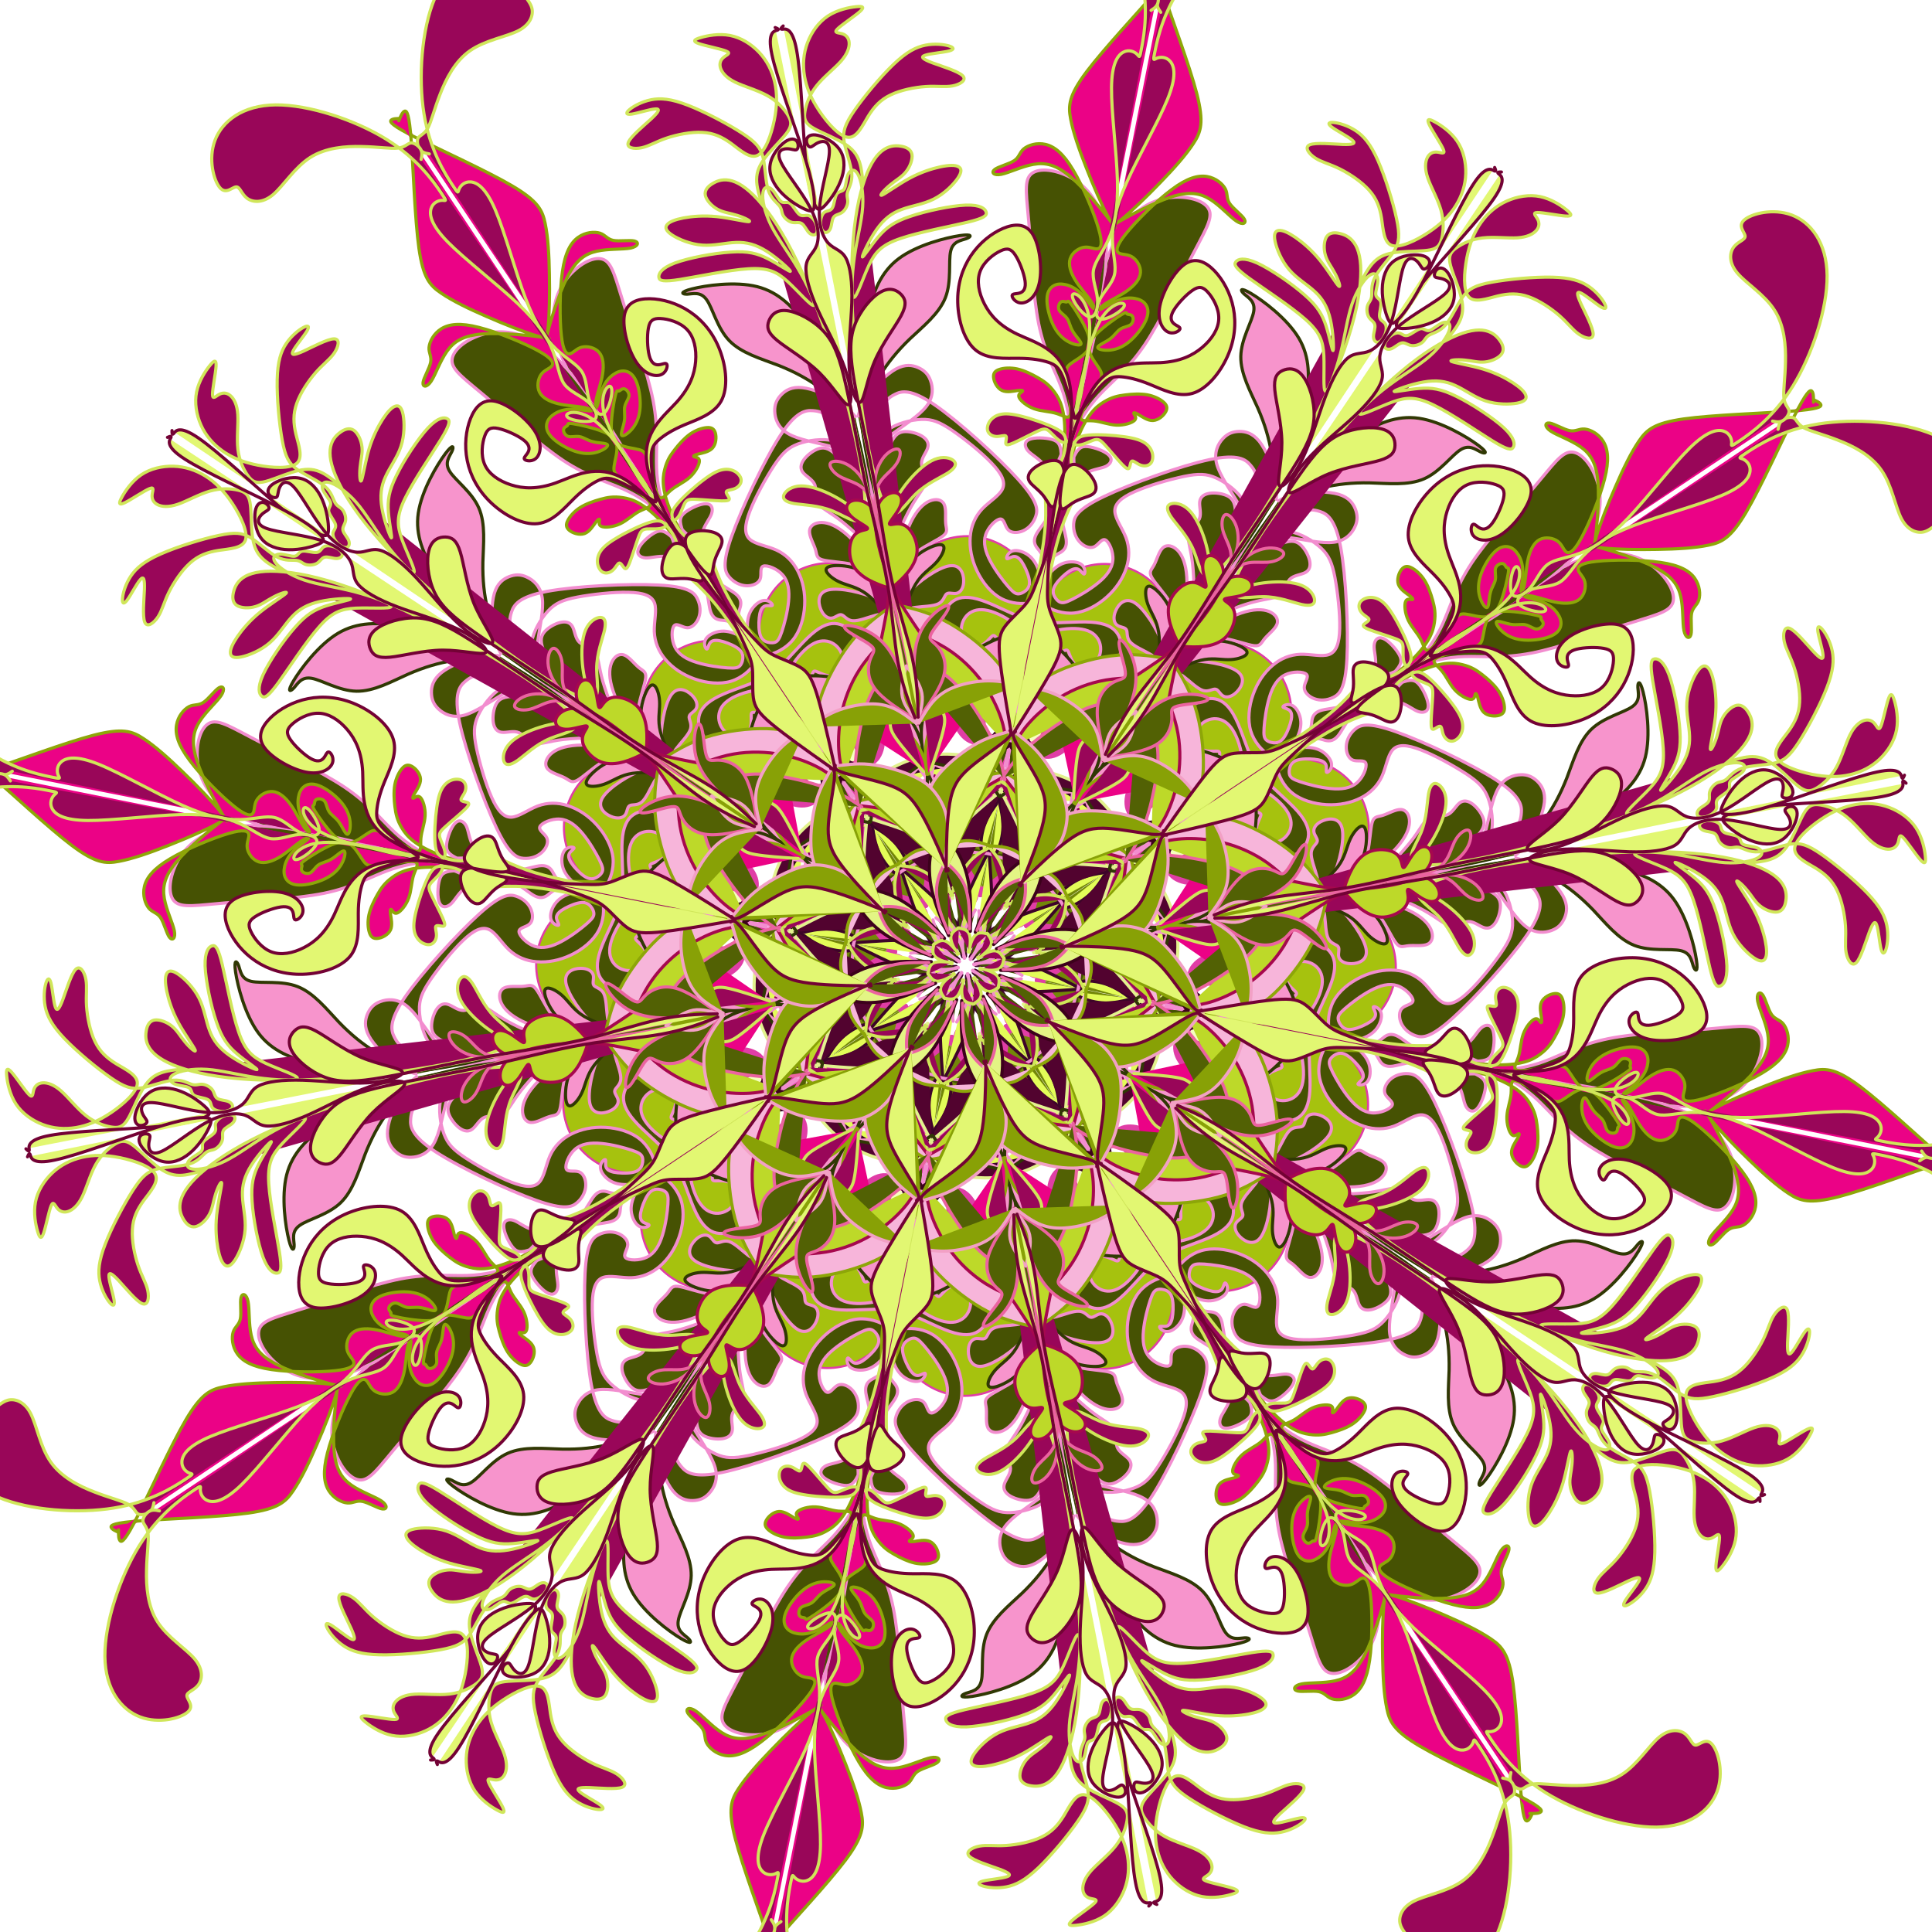 <?xml version="1.0" encoding="utf-8"?>
<!-- Generator: https://www.toybytoy.com/console/Draw-mandala -->
<svg width="508" class="boundless" height="508" viewBox="-667 -667 1842 1842" xmlns="http://www.w3.org/2000/svg" xmlns:xlink="http://www.w3.org/1999/xlink"><style>symbol{overflow: visible;}</style><defs><symbol id="fig1"><circle cx="-108.5" cy="-206" r="12" fill="#f5ffbf" stroke="#990062" stroke-width="2"></circle></symbol><symbol id="fig2"><circle cx="157.5" cy="-86" r="11.4" fill="#d8eb71" stroke="#990062" stroke-width="2"></circle></symbol><symbol id="fig3"><circle cx="48.5" cy="-46" r="8.9" fill="#5e6e07" stroke="#e03da6" stroke-width="2"></circle></symbol><symbol id="fig4"><circle cx="130.5" cy="-7" r="14.3" fill="#a6c20e" stroke="#e03da6" stroke-width="2"></circle></symbol><symbol id="fig5"><circle cx="-241.5" cy="-243" r="67.2" fill="#a6c20e" stroke="#e03da6" stroke-width="2"></circle></symbol><symbol id="fig6"><path d="M-94.5,-129L-96.8,-134.2C-99.2,-139.3,-103.8,-149.7,-113.5,-160.5C-123.2,-171.3,-137.8,-182.7,-146.2,-188.7C-154.5,-194.7,-156.5,-195.3,-158.2,-193.8C-159.8,-192.3,-161.2,-188.7,-159.2,-183.5C-157.2,-178.3,-151.8,-171.7,-147.7,-168.3C-143.5,-165,-140.5,-165,-139.2,-166.5C-137.8,-168,-138.2,-171,-139.2,-169.3C-140.2,-167.7,-141.8,-161.3,-146.2,-158C-150.5,-154.7,-157.5,-154.3,-164.2,-156.2C-170.8,-158,-177.2,-162,-181.2,-169.5C-185.2,-177,-186.8,-188,-185,-200.2C-183.2,-212.3,-177.8,-225.7,-175.3,-235.7C-172.8,-245.7,-173.2,-252.3,-173.3,-255.7L-173.5,-259" fill="#738708" stroke="#e03da6" stroke-width="8" stroke-linecap="round"></path></symbol><symbol id="fig7"><path d="M-96.5,-144L-96.5,-137.8C-96.5,-131.7,-96.5,-119.3,-93.5,-107.5C-90.5,-95.7,-84.5,-84.3,-79.8,-77.3C-75.2,-70.3,-71.8,-67.7,-65.3,-65.3C-58.8,-63,-49.2,-61,-44.3,-60L-39.5,-59" fill="#738708" stroke="#e03da6" stroke-width="8" stroke-linecap="round"></path></symbol><symbol id="fig8"><path d="M-137.5,-197L-139.8,-198.2C-142.2,-199.3,-146.8,-201.7,-151.5,-206.2C-156.2,-210.7,-160.8,-217.3,-163.7,-225.5C-166.5,-233.7,-167.5,-243.3,-168,-248.2L-168.5,-253" fill="#e3fc58" stroke="#3d0429" stroke-width="3" stroke-linecap="round"></path></symbol><symbol id="fig9"><path d="M141.5,-100L142.5,-103.8C143.5,-107.7,145.5,-115.3,149.3,-121.7C153.2,-128,158.8,-133,167.7,-135.5C176.5,-138,188.5,-138,194.5,-138L200.5,-138" fill="#e3fc58" stroke="#3d0429" stroke-width="3" stroke-linecap="round"></path></symbol><symbol id="fig10"><path d="M-172.5,-33L-172.5,-34" fill="#e3fc58" stroke="#3d0429" stroke-width="3" stroke-linecap="round"></path></symbol><symbol id="fig11"><path d="M-160.5,-31L-162.3,-31.7C-164.2,-32.3,-167.8,-33.7,-173.3,-26.5C-178.8,-19.3,-186.2,-3.7,-188.7,8.8C-191.2,21.3,-188.8,30.7,-187.7,35.3L-186.5,40" fill="#e3fc58" stroke="#3d0429" stroke-width="3" stroke-linecap="round"></path></symbol><symbol id="fig12"><path d="M-35.5,-185L-38.8,-192.3C-42.2,-199.7,-48.8,-214.3,-52,-229.7C-55.2,-245,-54.8,-261,-57.7,-267.2C-60.5,-273.3,-66.5,-269.7,-72,-269.8C-77.5,-270,-82.5,-274,-85,-277.8C-87.5,-281.7,-87.5,-285.3,-83.3,-291.8C-79.2,-298.3,-70.8,-307.7,-67.7,-313.7C-64.5,-319.7,-66.5,-322.3,-67.5,-323.7L-68.5,-325" fill="#e3fc58" stroke="#3d0429" stroke-width="3" stroke-linecap="round"></path></symbol><symbol id="fig13"><path d="M-89.5,-135L-88.8,-130.5C-88.2,-126,-86.8,-117,-83.3,-109C-79.8,-101,-74.2,-94,-70.5,-90.7C-66.8,-87.3,-65.2,-87.7,-64.3,-87.8L-63.5,-88" fill="#e3fc58" stroke="#3d0429" stroke-width="3" stroke-linecap="round"></path></symbol><symbol id="fig14"><path d="M-62.5,-94L-59.2,-83.8C-55.8,-73.7,-49.2,-53.3,-42.8,-39.5C-36.5,-25.7,-30.5,-18.3,-24.8,-13.5C-19.2,-8.7,-13.8,-6.3,-11.2,-5.2L-8.5,-4" fill="#e3fc58" stroke="#3d0429" stroke-width="3" stroke-linecap="round"></path></symbol><symbol id="fig15"><path d="M-31.5,-44L-30.3,-39.5C-29.2,-35,-26.8,-26,-22.7,-19.3C-18.5,-12.7,-12.5,-8.3,-9.5,-6.2L-6.5,-4" fill="#465203" stroke="#f28dcf" stroke-width="3" stroke-linecap="round"></path></symbol><symbol id="fig16"><path d="M151.5,-108L153.2,-110.8C154.8,-113.7,158.2,-119.3,164,-121.8C169.8,-124.3,178.2,-123.7,182.3,-123.3L186.5,-123" fill="#465203" stroke="#f28dcf" stroke-width="3" stroke-linecap="round"></path></symbol><symbol id="fig17"><path d="M158.5,-108L156.2,-103.2C153.8,-98.3,149.2,-88.7,150.5,-78.3C151.8,-68,159.2,-57,165.2,-50.3C171.2,-43.7,175.8,-41.3,177.3,-39.3C178.8,-37.3,177.2,-35.7,176.3,-34.8L175.5,-34" fill="#465203" stroke="#f28dcf" stroke-width="3" stroke-linecap="round"></path></symbol><symbol id="fig18"><path d="M175.5,-35L182.2,-40C188.8,-45,202.2,-55,212.7,-60.2C223.2,-65.3,230.8,-65.7,236.5,-64.3C242.2,-63,245.8,-60,247.7,-58.5L249.5,-57" fill="#465203" stroke="#f28dcf" stroke-width="3" stroke-linecap="round"></path></symbol><symbol id="fig19"><path d="M149.5,101L146,101C142.5,101,135.5,101,128,98.8C120.5,96.7,112.5,92.3,107.5,86.8C102.5,81.3,100.5,74.7,99.5,71.3L98.5,68" fill="#465203" stroke="#f28dcf" stroke-width="3" stroke-linecap="round"></path></symbol><symbol id="fig20"><path d="M104.5,72L101.7,71.3C98.8,70.7,93.2,69.3,85.8,72.5C78.5,75.7,69.5,83.3,65,87.2L60.5,91" fill="#465203" stroke="#f28dcf" stroke-width="3" stroke-linecap="round"></path></symbol><symbol id="fig21"><path d="M152.5,101L161.5,106.2C170.5,111.3,188.5,121.7,209.3,135.7C230.2,149.7,253.8,167.3,269.7,177.8C285.5,188.3,293.5,191.7,307.2,187.2C320.8,182.7,340.2,170.3,346.2,161C352.2,151.7,344.8,145.3,338.7,142.7C332.5,140,327.5,141,325.2,143.8C322.8,146.7,323.2,151.3,320.8,152.8C318.5,154.3,313.5,152.7,309.2,156.3C304.8,160,301.2,169,297.5,175.3C293.8,181.7,290.2,185.3,294.5,190.3C298.8,195.3,311.2,201.7,326,205.7C340.8,209.7,358.2,211.3,370.8,210.5C383.5,209.7,391.5,206.3,396.2,201.8C400.8,197.3,402.2,191.7,398.8,187.8C395.5,184,387.5,182,382.7,179.5C377.8,177,376.2,174,370.7,177C365.2,180,355.8,189,347.7,193.8C339.5,198.7,332.5,199.3,323.8,198.5C315.2,197.7,304.8,195.3,300,195.3C295.2,195.3,295.8,197.7,311.8,207.7C327.8,217.7,359.2,235.3,382.3,245.2C405.5,255,420.5,257,430.3,257C440.2,257,444.8,255,447.7,250.2C450.5,245.3,451.5,237.7,450.7,232.2C449.8,226.7,447.2,223.3,442.5,222.8C437.8,222.3,431.2,224.7,426.3,222.5C421.5,220.3,418.5,213.7,412.7,212.2C406.8,210.7,398.2,214.3,383.7,216C369.2,217.7,348.8,217.3,341.8,220.3C334.8,223.3,341.2,229.7,356.2,239.5C371.2,249.3,394.8,262.7,409.5,276.8C424.2,291,429.8,306,432.7,316C435.5,326,435.5,331,433.3,337.5C431.2,344,426.8,352,399.3,357.2C371.8,362.3,321.2,364.7,293,363.2C264.8,361.7,259.2,356.3,256.2,350.3C253.2,344.3,252.8,337.7,254.8,332.2C256.8,326.7,261.2,322.3,265.8,322.5C270.5,322.7,275.5,327.3,278.2,324.5C280.8,321.7,281.2,311.3,277.5,304C273.8,296.7,266.2,292.3,256.3,289.3C246.5,286.3,234.5,284.7,227.2,284.2C219.8,283.7,217.2,284.3,215.3,286.5C213.5,288.7,212.5,292.3,212.8,295.5C213.2,298.7,214.8,301.3,219.2,304C223.5,306.7,230.5,309.3,235.3,310.2C240.2,311,242.8,310,244.3,307.7C245.8,305.3,246.2,301.7,247.3,302.2C248.5,302.7,250.5,307.3,248.3,311.3C246.2,315.3,239.8,318.7,233.3,319.2C226.8,319.7,220.2,317.3,214.3,313.8C208.5,310.3,203.5,305.7,200.8,301.5C198.2,297.3,197.8,293.7,201.7,288C205.5,282.3,213.5,274.7,224,271.5C234.5,268.3,247.5,269.7,258.8,273.7C270.2,277.7,279.8,284.3,286.5,292.2C293.2,300,296.8,309,297.2,318.8C297.5,328.7,294.5,339.3,297,346.2C299.5,353,307.5,356,321.8,356.3C336.2,356.7,356.8,354.3,370.7,351.7C384.5,349,391.5,346,398.5,338.5C405.5,331,412.5,319,414.3,308.2C416.2,297.3,412.8,287.7,411.3,287.5C409.8,287.3,410.2,296.7,408.3,309.7C406.5,322.7,402.5,339.3,404,350.7C405.5,362,412.5,368,418.7,370.8C424.8,373.7,430.2,373.3,435.7,371.2C441.2,369,446.8,365,449.7,355.3C452.5,345.7,452.5,330.3,451,319.8C449.5,309.3,446.5,303.7,445,300.8L443.5,298" fill="#465203" stroke="#f28dcf" stroke-width="3" stroke-linecap="round"></path></symbol><symbol id="fig22"><path d="M190.5,37L207.7,40.8C224.8,44.7,259.2,52.3,280.7,56C302.2,59.7,310.8,59.3,318.7,53.5C326.5,47.7,333.5,36.3,337,27.2C340.5,18,340.5,11,337.8,5.7C335.2,0.3,329.8,-3.3,323.8,-4.2C317.8,-5,311.2,-3,307.7,1C304.2,5,303.8,11,306.3,15.7C308.8,20.3,314.2,23.7,315,25.7C315.8,27.7,312.2,28.3,311,32.5C309.8,36.7,311.2,44.3,309.8,46.2C308.5,48,304.5,44,302.3,40C300.2,36,299.8,32,300.5,29.8C301.2,27.7,302.8,27.3,301.8,24C300.8,20.7,297.2,14.3,295.5,8.7C293.8,3,294.2,-2,296,-6.7C297.8,-11.3,301.2,-15.7,307.2,-18.7C313.2,-21.7,321.8,-23.3,329.7,-22.3C337.5,-21.3,344.5,-17.7,348.3,-11.7C352.2,-5.7,352.8,2.7,348.5,15.3C344.2,28,334.8,45,332.8,52.3C330.8,59.7,336.2,57.3,340,58.3C343.8,59.3,346.2,63.7,354.2,67.5C362.2,71.3,375.8,74.7,384.2,74.3C392.5,74,395.5,70,399,67.5C402.5,65,406.5,64,412.5,67.5C418.5,71,426.5,79,440.3,84C454.2,89,473.8,91,485.3,90.8C496.8,90.7,500.2,88.3,502,82C503.8,75.7,504.2,65.3,502,60.3C499.8,55.3,495.2,55.7,491.3,59C487.5,62.3,484.5,68.7,478.7,73.5C472.8,78.3,464.2,81.7,490.2,91.7C516.2,101.7,576.8,118.3,621.2,126.8C665.5,135.3,693.5,135.7,713.7,129.7C733.8,123.7,746.2,111.3,753,97.3C759.8,83.3,761.2,67.7,754.3,61.3C747.5,55,732.5,58,705.7,60.2C678.8,62.3,640.2,63.7,612.3,69.3C584.5,75,567.5,85,551.8,90.8C536.2,96.7,521.8,98.3,514.7,99.2L507.5,100" fill="#465203" stroke="#f28dcf" stroke-width="3" stroke-linecap="round"></path></symbol><symbol id="fig23"><path d="M-25.5,-18L-29.7,-25.3C-33.8,-32.7,-42.2,-47.3,-52,-54.8C-61.8,-62.3,-73.2,-62.7,-78.8,-62.8L-84.5,-63" fill="#465203" stroke="#f28dcf" stroke-width="3" stroke-linecap="round"></path></symbol><symbol id="fig24"><path d="M64.5,-13L69.3,-14.7C74.2,-16.3,83.8,-19.7,93.2,-21.2C102.5,-22.7,111.5,-22.3,123.8,-12.8C136.2,-3.3,151.8,15.3,159.7,24.7L167.5,34" fill="#52032f" stroke="#e2f28d" stroke-width="3" stroke-linecap="round"></path></symbol><symbol id="fig25"><path d="M169.5,32L172.5,32C175.5,32,181.5,32,186.5,29.5C191.5,27,195.5,22,198.2,12.3C200.8,2.7,202.2,-11.7,202,-21.3C201.8,-31,200.2,-36,199.3,-38.5L198.5,-41" fill="#52032f" stroke="#e2f28d" stroke-width="3" stroke-linecap="round"></path></symbol><symbol id="fig26"><path d="M137.5,-91L141.5,-90.3C145.5,-89.7,153.5,-88.3,163.3,-79.3C173.2,-70.3,184.8,-53.7,190.7,-45.3L196.5,-37" fill="#f794cc" stroke="#303804" stroke-width="3" stroke-linecap="round"></path></symbol><symbol id="fig27"><path d="M-22.5,-120L-24.7,-113.5C-26.8,-107,-31.2,-94,-31.7,-83.2C-32.2,-72.3,-28.8,-63.7,-25.3,-57.5C-21.8,-51.3,-18.2,-47.7,-16.3,-45.8L-14.5,-44" fill="#f794cc" stroke="#303804" stroke-width="3" stroke-linecap="round"></path></symbol><symbol id="fig28"><path d="M130.5,83L134.2,85.3C137.8,87.7,145.2,92.3,154.7,102.7C164.2,113,175.8,129,182.3,140.2C188.8,151.3,190.2,157.7,189,161.5C187.8,165.3,184.2,166.7,180.5,165.7C176.8,164.7,173.2,161.3,172.3,157.2C171.5,153,173.5,148,171.8,139.5C170.2,131,164.8,119,164.8,115.5C164.8,112,170.2,117,183,125.2C195.8,133.3,216.2,144.7,233.7,156.7C251.2,168.7,265.8,181.3,270.3,187.7C274.8,194,269.2,194,264.7,192C260.2,190,256.8,186,254.8,181.5C252.8,177,252.2,172,259,174.3C265.8,176.7,280.2,186.3,290.7,191.8C301.2,197.3,307.8,198.7,315.7,198.8C323.5,199,332.5,198,340.5,194.5C348.5,191,355.5,185,359.2,180.5C362.8,176,363.2,173,359.8,171.8C356.5,170.7,349.5,171.3,342.7,174.2C335.8,177,329.2,182,318,183.7C306.8,185.3,291.2,183.7,287,185.3C282.8,187,290.2,192,300.8,195.5C311.5,199,325.5,201,334.5,206.5C343.5,212,347.5,221,361.8,234.5C376.2,248,400.8,266,421.3,278.8C441.8,291.7,458.2,299.3,477.2,306.5C496.2,313.7,517.8,320.3,538.8,324C559.8,327.7,580.2,328.3,598.8,317.2C617.5,306,634.5,283,641.2,271.8C647.8,260.7,644.2,261.3,640.7,265.2C637.2,269,633.8,276,624,274.3C614.2,272.7,597.8,262.3,581.2,262C564.5,261.7,547.5,271.3,532,278.2C516.5,285,502.5,289,489,291.2C475.5,293.3,462.5,293.7,457.3,294.5C452.2,295.3,454.8,296.7,456.2,297.3L457.5,298" fill="#f794cc" stroke="#303804" stroke-width="3" stroke-linecap="round"></path></symbol><symbol id="fig29"><path d="M-37.5,-193L-38.5,-197.5C-39.5,-202,-41.5,-211,-44.7,-219.2C-47.8,-227.3,-52.2,-234.7,-60,-242.8C-67.8,-251,-79.2,-260,-91.7,-265.8C-104.2,-271.7,-117.8,-274.3,-129.3,-275.7C-140.8,-277,-150.2,-277,-157.7,-275.8C-165.2,-274.7,-170.8,-272.3,-173.7,-271.2L-176.5,-270" fill="#f794cc" stroke="#303804" stroke-width="3" stroke-linecap="round"></path></symbol><symbol id="fig30"><path d="M-35.5,-183L-36.5,-186.7C-37.5,-190.3,-39.5,-197.7,-43,-204.8C-46.5,-212,-51.5,-219,-58.3,-225.2C-65.2,-231.3,-73.8,-236.7,-91,-241.2C-108.2,-245.7,-133.8,-249.3,-149.2,-252.7C-164.5,-256,-169.5,-259,-172.3,-261.8C-175.2,-264.7,-175.8,-267.3,-173.7,-266.7C-171.5,-266,-166.5,-262,-168.2,-265C-169.8,-268,-178.2,-278,-182.7,-282C-187.2,-286,-187.8,-284,-188.2,-283L-188.5,-282" fill="#eb0286" stroke="#8ea608" stroke-width="3" stroke-linecap="round"></path></symbol><symbol id="fig31"><path d="M-132.5,-204L-140.8,-220.5C-149.2,-237,-165.8,-270,-180.2,-290.3C-194.5,-310.7,-206.5,-318.3,-224.7,-341.2C-242.8,-364,-267.2,-402,-278.8,-427.2C-290.5,-452.3,-289.5,-464.7,-287.3,-473.3C-285.2,-482,-281.8,-487,-277.7,-492.3C-273.5,-497.7,-268.5,-503.3,-263,-507.2C-257.5,-511,-251.5,-513,-247.2,-513.3C-242.8,-513.7,-240.2,-512.3,-239,-508.3C-237.8,-504.3,-238.2,-497.7,-241.7,-493.8C-245.2,-490,-251.8,-489,-255.7,-488C-259.5,-487,-260.5,-486,-259.2,-485.5C-257.8,-485,-254.2,-485,-254.2,-481.5C-254.2,-478,-257.8,-471,-263.3,-466C-268.8,-461,-276.2,-458,-281.5,-453.5C-286.8,-449,-290.2,-443,-293.5,-448.3C-296.8,-453.7,-300.2,-470.3,-302.7,-479.7C-305.2,-489,-306.8,-491,-311.8,-492.3C-316.8,-493.7,-325.2,-494.3,-330.5,-497.2C-335.8,-500,-338.2,-505,-338.2,-514.5C-338.2,-524,-335.8,-538,-334.3,-544C-332.8,-550,-332.2,-548,-331,-548.2C-329.8,-548.3,-328.2,-550.7,-326,-550.3C-323.8,-550,-321.2,-547,-321.3,-543.8C-321.5,-540.7,-324.5,-537.3,-325.3,-533.5C-326.2,-529.7,-324.8,-525.3,-325.7,-519.8C-326.5,-514.3,-329.5,-507.7,-328.3,-506C-327.2,-504.3,-321.8,-507.7,-317.8,-512.7C-313.8,-517.7,-311.2,-524.3,-310.7,-532.8C-310.2,-541.3,-311.8,-551.7,-314.7,-558C-317.5,-564.3,-321.5,-566.7,-325.3,-567.2C-329.2,-567.7,-332.8,-566.3,-336.5,-563.7C-340.2,-561,-343.8,-557,-346.5,-550.7C-349.2,-544.3,-350.8,-535.7,-352,-533.2C-353.2,-530.7,-353.8,-534.3,-352.5,-540.7C-351.2,-547,-347.8,-556,-346.5,-564.3C-345.2,-572.7,-345.8,-580.3,-349.8,-585C-353.8,-589.7,-361.2,-591.3,-366.3,-590C-371.5,-588.7,-374.5,-584.3,-377.7,-583.7C-380.8,-583,-384.2,-586,-385.8,-601.2C-387.5,-616.3,-387.5,-643.7,-384.8,-662C-382.2,-680.3,-376.8,-689.7,-369.8,-694.7C-362.8,-699.7,-354.2,-700.3,-349,-698.7C-343.8,-697,-342.2,-693,-336.3,-691.8C-330.5,-690.7,-320.5,-692.3,-316,-691.2C-311.5,-690,-312.5,-686,-319.8,-684.5C-327.2,-683,-340.8,-684,-352,-681.5C-363.2,-679,-371.8,-673,-380.2,-656.7C-388.5,-640.3,-396.5,-613.7,-399.3,-602.5C-402.2,-591.3,-399.8,-595.7,-398.5,-608C-397.2,-620.3,-396.8,-640.7,-397.2,-659.3C-397.5,-678,-398.5,-695,-401.2,-707.8C-403.8,-720.7,-408.2,-729.3,-432.5,-743.7C-456.8,-758,-501.2,-778,-524.3,-789.7C-547.5,-801.3,-549.5,-804.7,-548.2,-806.3C-546.8,-808,-542.2,-808,-539.8,-808L-537.5,-808" fill="#eb0286" stroke="#8ea608" stroke-width="3" stroke-linecap="round"></path></symbol><symbol id="fig32"><path d="M102.5,-160L103,-167.7C103.5,-175.3,104.5,-190.7,106.2,-200.3C107.8,-210,110.2,-214,118.3,-219C126.5,-224,140.5,-230,150.3,-237.8C160.2,-245.7,165.8,-255.3,169,-263.2C172.2,-271,172.8,-277,172,-281.8C171.2,-286.7,168.8,-290.3,164.5,-292.8C160.2,-295.3,153.8,-296.7,150.7,-296C147.5,-295.3,147.5,-292.7,150.8,-287.7C154.2,-282.7,160.8,-275.3,164.2,-269.8C167.5,-264.3,167.5,-260.7,173,-265.2C178.5,-269.7,189.5,-282.3,199.5,-297.3C209.5,-312.3,218.5,-329.7,224.2,-342.5C229.8,-355.3,232.2,-363.7,232.5,-373.5C232.8,-383.3,231.2,-394.7,227.7,-406C224.2,-417.3,218.8,-428.7,212.5,-434.8C206.2,-441,198.8,-442,195,-440.5C191.2,-439,190.8,-435,195.8,-427.8C200.8,-420.7,211.2,-410.3,217,-396.3C222.8,-382.3,224.2,-364.7,237.8,-374.7C251.5,-384.7,277.5,-422.3,300.5,-461.8C323.5,-501.3,343.5,-542.7,356.2,-575.5C368.8,-608.3,374.2,-632.7,375.8,-650.5C377.5,-668.3,375.5,-679.7,371.7,-686.8C367.8,-694,362.2,-697,356.8,-698.3C351.5,-699.7,346.5,-699.3,343.8,-695.3C341.2,-691.3,340.8,-683.7,342.7,-677.5C344.5,-671.3,348.5,-666.7,351.8,-660.3C355.2,-654,357.8,-646,355.3,-648.3C352.8,-650.7,345.2,-663.3,337.2,-673.2C329.2,-683,320.8,-690,314,-694.7C307.2,-699.3,301.8,-701.7,298.3,-701.3C294.8,-701,293.2,-698,294.7,-690.8C296.2,-683.7,300.8,-672.3,308.2,-663.8C315.5,-655.3,325.5,-649.7,332.8,-642.8C340.2,-636,344.8,-628,347.5,-616C350.2,-604,350.8,-588,350,-586.8C349.2,-585.7,346.8,-599.3,343.3,-610.2C339.8,-621,335.2,-629,322.8,-639.8C310.5,-650.7,290.5,-664.3,277.7,-670.2C264.8,-676,259.2,-674,257.2,-671.3C255.2,-668.7,256.8,-665.3,270.3,-655.5C283.8,-645.7,309.2,-629.3,323.3,-616.8C337.5,-604.3,340.5,-595.7,341.2,-581.7C341.8,-567.7,340.2,-548.3,342.8,-548C345.5,-547.7,352.5,-566.3,357,-583.8C361.5,-601.3,363.5,-617.7,368,-631C372.5,-644.3,379.5,-654.7,384.5,-658.3C389.5,-662,392.5,-659,392.7,-654.3C392.8,-649.7,390.2,-643.3,390.7,-640C391.2,-636.7,394.8,-636.3,395.5,-632.8C396.2,-629.3,393.8,-622.7,394.3,-619C394.8,-615.3,398.2,-614.7,399.7,-612.2C401.2,-609.7,400.8,-605.3,399.3,-601.7C397.8,-598,395.2,-595,392.8,-594.7C390.5,-594.3,388.5,-596.7,388.5,-600.2C388.5,-603.7,390.5,-608.3,389.8,-611.3C389.2,-614.3,385.8,-615.7,384,-618.7C382.2,-621.7,381.8,-626.3,382.8,-629.5C383.8,-632.7,386.2,-634.3,386.7,-638.3C387.2,-642.3,385.8,-648.7,389.8,-656.5C393.8,-664.3,403.2,-673.7,408.2,-681.8C413.2,-690,413.8,-697,410.5,-712.5C407.2,-728,399.8,-752,392.8,-767.8C385.8,-783.7,379.2,-791.3,371.7,-796.3C364.2,-801.3,355.8,-803.7,350.8,-804.2C345.8,-804.7,344.2,-803.3,348.8,-799.8C353.5,-796.3,364.5,-790.7,368.3,-787.3C372.2,-784,368.8,-783,359.2,-783.3C349.5,-783.7,333.5,-785.3,327.8,-783C322.2,-780.7,326.8,-774.3,333,-770.3C339.2,-766.3,346.8,-764.7,356.3,-760C365.8,-755.3,377.2,-747.7,384.3,-739.7C391.5,-731.7,394.5,-723.3,396.2,-712.8C397.8,-702.3,398.2,-689.7,406,-687C413.8,-684.3,429.2,-691.7,441,-699.5C452.8,-707.3,461.2,-715.7,467,-725C472.8,-734.3,476.2,-744.7,476.5,-755.5C476.8,-766.3,474.2,-777.7,468.2,-786.5C462.2,-795.3,452.8,-801.7,447,-804.8C441.2,-808,438.8,-808,441.8,-801.8C444.8,-795.7,453.2,-783.3,455.2,-778.3C457.2,-773.3,452.8,-775.7,449,-776C445.2,-776.3,441.8,-774.7,439.8,-770.7C437.8,-766.7,437.2,-760.3,440.2,-751.5C443.2,-742.7,449.8,-731.3,452.8,-720.8C455.8,-710.3,455.2,-700.7,453.7,-694.2C452.2,-687.7,449.8,-684.3,442.7,-682.8C435.5,-681.3,423.5,-681.7,413.8,-680.8C404.2,-680,396.8,-678,391.2,-673.3C385.5,-668.7,381.5,-661.3,379.5,-657.7L377.5,-654" fill="#990659" stroke="#d0e65a" stroke-width="3" stroke-linecap="round"></path></symbol><symbol id="fig33"><path d="M139.5,212L147.8,221.8C156.2,231.7,172.8,251.3,189.8,275.2C206.8,299,224.2,327,239.2,345.3C254.2,363.7,266.8,372.3,273.3,379.8C279.8,387.3,280.2,393.7,279,396.8C277.8,400,275.2,400,276,403.8C276.8,407.7,281.2,415.3,285.2,419.8C289.2,424.3,292.8,425.7,301.5,423C310.2,420.3,323.8,413.7,332.8,408.3C341.8,403,346.2,399,348.7,395C351.2,391,351.8,387,351.2,383.3C350.5,379.7,348.5,376.3,345.7,375.2C342.8,374,339.2,375,336.5,377.5C333.8,380,332.2,384,330.5,384.2C328.8,384.3,327.2,380.7,325.7,379.3C324.2,378,322.8,379,320.5,385C318.2,391,314.8,402,312.5,408.3C310.2,414.7,308.8,416.3,304.3,416.7C299.8,417,292.2,416,288,418.3C283.8,420.7,283.2,426.3,287.2,433.2C291.2,440,299.8,448,306.7,457.2C313.5,466.3,318.5,476.7,326.2,488.2C333.8,499.7,344.2,512.3,353.5,519.5C362.8,526.7,371.2,528.3,376.2,527.7C381.2,527,382.8,524,377.2,521.7C371.5,519.3,358.5,517.7,354.2,521C349.8,524.3,354.2,532.7,361.2,538.5C368.2,544.3,377.8,547.7,383,554.8C388.2,562,388.8,573,393.7,585.7C398.5,598.3,407.5,612.7,427.3,631.5C447.2,650.3,477.8,673.7,494,690.2C510.2,706.7,511.8,716.3,510,722.2C508.2,728,502.8,730,499.3,730C495.8,730,494.2,728,501,738C507.8,748,523.2,770,552.8,788.3C582.5,806.7,626.5,821.3,658.2,821C689.8,820.7,709.2,805.3,716,787.3C722.8,769.3,717.2,748.7,711.3,742C705.5,735.3,699.5,742.7,695.8,742.8C692.2,743,690.8,736,685.5,732C680.2,728,670.8,727,660.8,735.3C650.8,743.7,640.2,761.3,625.3,770.8C610.5,780.3,591.5,781.7,576,781.3C560.5,781,548.5,779,541.5,779.8C534.5,780.7,532.5,784.3,529.3,784.7C526.2,785,521.8,782,520,778.8C518.2,775.7,518.8,772.3,519.2,770.7L519.5,769" fill="#990659" stroke="#d0e65a" stroke-width="3" stroke-linecap="round"></path></symbol><symbol id="fig34"><path d="M-64.5,-40L-63,-37C-61.5,-34,-58.5,-28,-53.7,-24.2C-48.8,-20.3,-42.2,-18.7,-38.8,-17.8L-35.5,-17" fill="#990659" stroke="#d0e65a" stroke-width="3" stroke-linecap="round"></path></symbol><symbol id="fig35"><path d="M-56.5,-39L-62.8,-38.8C-69.2,-38.7,-81.8,-38.3,-91.3,-35.5C-100.8,-32.7,-107.2,-27.3,-110.3,-24.7L-113.5,-22" fill="#990659" stroke="#d0e65a" stroke-width="3" stroke-linecap="round"></path></symbol><symbol id="fig36"><path d="M-30.5,-21L-31,-18.8C-31.5,-16.7,-32.5,-12.3,-29.7,-9.2C-26.8,-6,-20.2,-4,-16.8,-3L-13.5,-2" fill="#990659" stroke="#d0e65a" stroke-width="3" stroke-linecap="round"></path></symbol><symbol id="fig37"><path d="M118.5,-24L123.2,-29.8C127.8,-35.7,137.2,-47.3,142.8,-56.7C148.5,-66,150.5,-73,150.7,-80.3C150.8,-87.7,149.2,-95.3,148.3,-99.2L147.5,-103" fill="#990659" stroke="#d0e65a" stroke-width="3" stroke-linecap="round"></path></symbol><symbol id="fig38"><path d="M64.5,-94L68.2,-92.8C71.8,-91.7,79.2,-89.3,84.7,-84.3C90.2,-79.3,93.8,-71.7,95.7,-67.8L97.5,-64" fill="#f7b5da" stroke="#8da608" stroke-width="3" stroke-linecap="round"></path></symbol><symbol id="fig39"><path d="M-22.5,-122L-22.5,-126C-22.5,-130,-22.5,-138,-20.2,-145.7C-17.8,-153.3,-13.2,-160.7,-7.5,-166.5C-1.8,-172.3,4.8,-176.7,12.5,-179.5C20.2,-182.3,28.8,-183.7,33.2,-184.3L37.5,-185" fill="#f7b5da" stroke="#8da608" stroke-width="3" stroke-linecap="round"></path></symbol><symbol id="fig40"><path d="M184.5,-123L190.2,-127.3C195.8,-131.7,207.2,-140.3,214.7,-150.5C222.2,-160.7,225.8,-172.3,226.3,-189.5C226.8,-206.7,224.2,-229.3,218.2,-247.8C212.2,-266.3,202.8,-280.7,198.2,-287.8L193.5,-295" fill="#f7b5da" stroke="#8da608" stroke-width="3" stroke-linecap="round"></path></symbol><symbol id="fig41"><path d="M45.5,-210L47.3,-213.3C49.2,-216.7,52.8,-223.3,59.8,-231.3C66.8,-239.3,77.2,-248.7,89.8,-256.3C102.5,-264,117.5,-270,133.5,-272.7C149.5,-275.3,166.5,-274.7,175,-274.3L183.5,-274" fill="#bdd929" stroke="#a6084e" stroke-width="3" stroke-linecap="round"></path></symbol><symbol id="fig42"><path d="M-46.5,-231L-52,-238.8C-57.5,-246.7,-68.5,-262.3,-75,-273.5C-81.5,-284.7,-83.5,-291.3,-82.2,-302.8C-80.8,-314.3,-76.2,-330.7,-74.3,-347.8C-72.5,-365,-73.5,-383,-75.7,-397.7C-77.8,-412.3,-81.2,-423.7,-85.3,-431C-89.5,-438.3,-94.5,-441.7,-99,-443.2C-103.5,-444.7,-107.5,-444.3,-110.2,-442.8C-112.8,-441.3,-114.2,-438.7,-113.7,-435.7C-113.2,-432.7,-110.8,-429.3,-106.3,-426C-101.8,-422.7,-95.2,-419.3,-94,-417.7C-92.8,-416,-97.2,-416,-101,-414.5C-104.8,-413,-108.2,-410,-109.8,-404.3C-111.5,-398.7,-111.5,-390.3,-108.5,-383.7C-105.5,-377,-99.5,-372,-93,-368.3C-86.5,-364.7,-79.5,-362.3,-76,-361.2L-72.5,-360" fill="#bdd929" stroke="#a6084e" stroke-width="3" stroke-linecap="round"></path></symbol><symbol id="fig43"><path d="M-19.5,-111L-19.7,-113.2C-19.8,-115.3,-20.2,-119.7,-23.3,-125.3C-26.5,-131,-32.5,-138,-46.2,-142.8C-59.8,-147.7,-81.2,-150.3,-91.8,-151.7L-102.5,-153" fill="#bdd929" stroke="#a6084e" stroke-width="3" stroke-linecap="round"></path></symbol><symbol id="fig44"><path d="M-24.5,-137L-23.5,-144.2C-22.5,-151.3,-20.5,-165.7,-15.8,-176.2C-11.2,-186.7,-3.8,-193.3,6,-197.8C15.8,-202.3,28.2,-204.7,34.5,-206.7C40.8,-208.7,41.2,-210.3,41.3,-211.2L41.5,-212" fill="#e3f584" stroke="#3d011c" stroke-width="3" stroke-linecap="round"></path></symbol><symbol id="fig45"><path d="M-23.5,-132L-25.5,-128.3C-27.5,-124.7,-31.5,-117.3,-33.5,-107.3C-35.5,-97.3,-35.5,-84.7,-32.3,-71.2C-29.2,-57.7,-22.8,-43.3,-19.7,-36.2L-16.5,-29" fill="#e3f584" stroke="#3d011c" stroke-width="3" stroke-linecap="round"></path></symbol><symbol id="fig46"><path d="M59.5,-85L54.2,-83.3C48.8,-81.7,38.2,-78.3,30,-69.8C21.8,-61.3,16.2,-47.7,13.3,-40.8L10.5,-34" fill="#526104" stroke="#eb63a0" stroke-width="3" stroke-linecap="round"></path></symbol><symbol id="fig47"><path d="M177.5,37L183.2,35.8C188.8,34.7,200.2,32.3,214.8,25.5C229.5,18.7,247.5,7.3,259.8,-2.3C272.2,-12,278.8,-20,282.3,-28.5C285.8,-37,286.2,-46,286.3,-50.5L286.5,-55" fill="#526104" stroke="#eb63a0" stroke-width="3" stroke-linecap="round"></path></symbol><symbol id="fig48"><path d="M-45.5,-237L-48.3,-246.3C-51.2,-255.7,-56.8,-274.3,-61.2,-297C-65.5,-319.7,-68.5,-346.3,-73,-368.7C-77.5,-391,-83.5,-409,-87.2,-423.8C-90.8,-438.7,-92.2,-450.3,-96.3,-459.5C-100.5,-468.7,-107.5,-475.3,-114.3,-478.7C-121.2,-482,-127.8,-482,-129.3,-479.3C-130.8,-476.7,-127.2,-471.3,-122,-467.8C-116.8,-464.3,-110.2,-462.7,-104.3,-459.7C-98.5,-456.7,-93.5,-452.3,-89.5,-442.7C-85.5,-433,-82.5,-418,-81,-410.5L-79.5,-403" fill="#526104" stroke="#eb63a0" stroke-width="3" stroke-linecap="round"></path></symbol><symbol id="fig49"><path d="M-199.5,-134L-208,-141C-216.5,-148,-233.5,-162,-243.8,-174.3C-254.2,-186.7,-257.8,-197.3,-258.8,-207.2C-259.8,-217,-258.2,-226,-256.3,-229.3C-254.5,-232.7,-252.5,-230.3,-251.2,-223.2C-249.8,-216,-249.2,-204,-247,-199.2C-244.8,-194.3,-241.2,-196.7,-234.3,-196.2C-227.5,-195.7,-217.5,-192.3,-211,-181.3C-204.5,-170.3,-201.5,-151.7,-200,-142.3L-198.5,-133" fill="#526104" stroke="#eb63a0" stroke-width="3" stroke-linecap="round"></path></symbol><symbol id="fig50"><path d="M-197.5,-131L-199.7,-135.5C-201.8,-140,-206.2,-149,-213.7,-154.2C-221.2,-159.3,-231.8,-160.7,-237.2,-161.3L-242.5,-162" fill="#88a106" stroke="#f2a0c5" stroke-width="3" stroke-linecap="round"></path></symbol><symbol id="fig51"><path d="M-195.5,-132L-196.7,-136.3C-197.8,-140.7,-200.2,-149.3,-200.5,-157.5C-200.8,-165.7,-199.2,-173.3,-195,-182C-190.8,-190.7,-184.2,-200.3,-176.8,-207.7C-169.5,-215,-161.5,-220,-157.5,-222.5L-153.5,-225" fill="#88a106" stroke="#f2a0c5" stroke-width="3" stroke-linecap="round"></path></symbol><symbol id="fig52"><path d="M-79.5,-56L-86.5,-57.7C-93.5,-59.3,-107.5,-62.7,-117.7,-67.7C-127.8,-72.7,-134.2,-79.3,-139,-86.5C-143.8,-93.7,-147.2,-101.3,-147.8,-114.2C-148.5,-127,-146.5,-145,-142.5,-158.3C-138.5,-171.7,-132.5,-180.3,-129.7,-186C-126.8,-191.7,-127.2,-194.3,-127.3,-195.7L-127.5,-197" fill="#88a106" stroke="#f2a0c5" stroke-width="3" stroke-linecap="round"></path></symbol><symbol id="fig53"><path d="M90.5,-19L102.7,-18.8C114.8,-18.7,139.2,-18.3,155.3,-15.5C171.5,-12.7,179.5,-7.3,188.7,3.2C197.8,13.7,208.2,29.3,214.3,36.7C220.5,44,222.5,43,223.5,42.5L224.5,42" fill="#e2f772" stroke="#730235" stroke-width="3" stroke-linecap="round"></path></symbol><symbol id="fig54"><path d="M124.5,187L127.7,201C130.8,215,137.2,243,142.3,259.5C147.5,276,151.5,281,158.7,285.2C165.8,289.3,176.2,292.7,183.3,296.3C190.5,300,194.5,304,203.5,313.7C212.5,323.3,226.5,338.7,239,354.7C251.5,370.7,262.5,387.3,266.2,397.7C269.8,408,266.2,412,260.3,413.8C254.5,415.7,246.5,415.3,240.8,413.5C235.2,411.7,231.8,408.3,232.7,403.5C233.5,398.7,238.5,392.3,240.3,383.8C242.2,375.3,240.8,364.7,255.2,382.7C269.5,400.7,299.5,447.3,304.2,478.2C308.8,509,288.2,524,275.7,537.8C263.2,551.7,258.8,564.3,257.8,576.3C256.8,588.3,259.2,599.7,266,606.8C272.8,614,284.2,617,291.3,617.3C298.5,617.7,301.5,615.3,302.8,608.2C304.2,601,303.8,589,302,582C300.2,575,296.8,573,293.3,573.2C289.8,573.3,286.2,575.7,285.2,573.7C284.2,571.7,285.8,565.3,291.5,563.5C297.2,561.7,306.8,564.3,314.5,576C322.2,587.7,327.8,608.3,325.7,620.5C323.5,632.7,313.5,636.3,301.5,636.2C289.5,636,275.5,632,263.3,623.8C251.2,615.7,240.8,603.3,234.7,587.2C228.5,571,226.5,551,233.5,538.5C240.5,526,256.5,521,268.3,516C280.2,511,287.8,506,292.8,501.7C297.8,497.3,300.2,493.7,300.2,484C300.2,474.3,297.8,458.7,296.7,450.8L295.5,443" fill="#e2f772" stroke="#730235" stroke-width="3" stroke-linecap="round"></path></symbol><symbol id="fig55"><path d="M-135.5,200L-141.5,206.3C-147.5,212.7,-159.5,225.3,-171,243.2C-182.5,261,-193.5,284,-208.5,307.8C-223.5,331.7,-242.5,356.3,-262.2,384.8C-281.8,413.3,-302.2,445.7,-317.5,467.5C-332.8,489.3,-343.2,500.7,-356.8,507C-370.5,513.3,-387.5,514.7,-397.2,511.8C-406.8,509,-409.2,502,-409,496.2C-408.8,490.3,-406.2,485.7,-394.8,482.2C-383.5,478.7,-363.5,476.3,-345.8,469.2C-328.2,462,-312.8,450,-308.7,451.3C-304.5,452.7,-311.5,467.3,-324.3,481.8C-337.2,496.3,-355.8,510.7,-370,524C-384.2,537.3,-393.8,549.7,-396.3,558.3C-398.8,567,-394.2,572,-394.5,580.2C-394.8,588.3,-400.2,599.7,-413.5,610.8C-426.8,622,-448.2,633,-456.5,640.7C-464.8,648.3,-460.2,652.7,-456,654.5C-451.8,656.3,-448.2,655.7,-447,657.3C-445.8,659,-447.2,663,-449.8,664.7C-452.5,666.3,-456.5,665.7,-460.2,659.8C-463.8,654,-467.2,643,-464.8,634C-462.5,625,-454.5,618,-444.5,613.7C-434.5,609.3,-422.5,607.7,-416.2,607.8C-409.8,608,-409.2,610,-411.8,616.5C-414.5,623,-420.5,634,-439.5,656.5C-458.5,679,-490.5,713,-503.3,731.7C-516.2,750.3,-509.8,753.7,-507.8,755.3C-505.8,757,-508.2,757,-509.3,757L-510.5,757" fill="#e2f772" stroke="#730235" stroke-width="3" stroke-linecap="round"></path></symbol></defs><g transform="translate(254, 254)"><g id="layer1"><use xlink:href="#fig1" transform="rotate(0)"></use><use xlink:href="#fig1" transform="rotate(22.5)"></use><use xlink:href="#fig1" transform="rotate(45)"></use><use xlink:href="#fig1" transform="rotate(67.5)"></use><use xlink:href="#fig1" transform="rotate(90)"></use><use xlink:href="#fig1" transform="rotate(112.5)"></use><use xlink:href="#fig1" transform="rotate(135)"></use><use xlink:href="#fig1" transform="rotate(157.5)"></use><use xlink:href="#fig1" transform="rotate(180)"></use><use xlink:href="#fig1" transform="rotate(202.5)"></use><use xlink:href="#fig1" transform="rotate(225)"></use><use xlink:href="#fig1" transform="rotate(247.5)"></use><use xlink:href="#fig1" transform="rotate(270)"></use><use xlink:href="#fig1" transform="rotate(292.5)"></use><use xlink:href="#fig1" transform="rotate(315)"></use><use xlink:href="#fig1" transform="rotate(337.5)"></use></g><g id="layer2"><use xlink:href="#fig2" transform="rotate(0)"></use><use xlink:href="#fig2" transform="rotate(22.5)"></use><use xlink:href="#fig2" transform="rotate(45)"></use><use xlink:href="#fig2" transform="rotate(67.5)"></use><use xlink:href="#fig2" transform="rotate(90)"></use><use xlink:href="#fig2" transform="rotate(112.5)"></use><use xlink:href="#fig2" transform="rotate(135)"></use><use xlink:href="#fig2" transform="rotate(157.5)"></use><use xlink:href="#fig2" transform="rotate(180)"></use><use xlink:href="#fig2" transform="rotate(202.5)"></use><use xlink:href="#fig2" transform="rotate(225)"></use><use xlink:href="#fig2" transform="rotate(247.5)"></use><use xlink:href="#fig2" transform="rotate(270)"></use><use xlink:href="#fig2" transform="rotate(292.5)"></use><use xlink:href="#fig2" transform="rotate(315)"></use><use xlink:href="#fig2" transform="rotate(337.5)"></use></g><g id="layer3"><use xlink:href="#fig3" transform="rotate(0)"></use><use xlink:href="#fig3" transform="rotate(22.5)"></use><use xlink:href="#fig3" transform="rotate(45)"></use><use xlink:href="#fig3" transform="rotate(67.5)"></use><use xlink:href="#fig3" transform="rotate(90)"></use><use xlink:href="#fig3" transform="rotate(112.5)"></use><use xlink:href="#fig3" transform="rotate(135)"></use><use xlink:href="#fig3" transform="rotate(157.5)"></use><use xlink:href="#fig3" transform="rotate(180)"></use><use xlink:href="#fig3" transform="rotate(202.5)"></use><use xlink:href="#fig3" transform="rotate(225)"></use><use xlink:href="#fig3" transform="rotate(247.5)"></use><use xlink:href="#fig3" transform="rotate(270)"></use><use xlink:href="#fig3" transform="rotate(292.5)"></use><use xlink:href="#fig3" transform="rotate(315)"></use><use xlink:href="#fig3" transform="rotate(337.5)"></use></g><g id="layer4"><use xlink:href="#fig4" transform="rotate(0)"></use><use xlink:href="#fig4" transform="rotate(22.5)"></use><use xlink:href="#fig4" transform="rotate(45)"></use><use xlink:href="#fig4" transform="rotate(67.5)"></use><use xlink:href="#fig4" transform="rotate(90)"></use><use xlink:href="#fig4" transform="rotate(112.5)"></use><use xlink:href="#fig4" transform="rotate(135)"></use><use xlink:href="#fig4" transform="rotate(157.5)"></use><use xlink:href="#fig4" transform="rotate(180)"></use><use xlink:href="#fig4" transform="rotate(202.5)"></use><use xlink:href="#fig4" transform="rotate(225)"></use><use xlink:href="#fig4" transform="rotate(247.5)"></use><use xlink:href="#fig4" transform="rotate(270)"></use><use xlink:href="#fig4" transform="rotate(292.5)"></use><use xlink:href="#fig4" transform="rotate(315)"></use><use xlink:href="#fig4" transform="rotate(337.5)"></use></g><g id="layer5"><use xlink:href="#fig5" transform="rotate(0)"></use><use xlink:href="#fig5" transform="rotate(22.5)"></use><use xlink:href="#fig5" transform="rotate(45)"></use><use xlink:href="#fig5" transform="rotate(67.5)"></use><use xlink:href="#fig5" transform="rotate(90)"></use><use xlink:href="#fig5" transform="rotate(112.5)"></use><use xlink:href="#fig5" transform="rotate(135)"></use><use xlink:href="#fig5" transform="rotate(157.5)"></use><use xlink:href="#fig5" transform="rotate(180)"></use><use xlink:href="#fig5" transform="rotate(202.5)"></use><use xlink:href="#fig5" transform="rotate(225)"></use><use xlink:href="#fig5" transform="rotate(247.5)"></use><use xlink:href="#fig5" transform="rotate(270)"></use><use xlink:href="#fig5" transform="rotate(292.5)"></use><use xlink:href="#fig5" transform="rotate(315)"></use><use xlink:href="#fig5" transform="rotate(337.5)"></use></g><g id="layer6"><use xlink:href="#fig6" transform="rotate(0)"></use><use xlink:href="#fig6" transform="rotate(22.5) scale(-1,1)"></use><use xlink:href="#fig6" transform="rotate(45)"></use><use xlink:href="#fig6" transform="rotate(67.5) scale(-1,1)"></use><use xlink:href="#fig6" transform="rotate(90)"></use><use xlink:href="#fig6" transform="rotate(112.5) scale(-1,1)"></use><use xlink:href="#fig6" transform="rotate(135)"></use><use xlink:href="#fig6" transform="rotate(157.5) scale(-1,1)"></use><use xlink:href="#fig6" transform="rotate(180)"></use><use xlink:href="#fig6" transform="rotate(202.5) scale(-1,1)"></use><use xlink:href="#fig6" transform="rotate(225)"></use><use xlink:href="#fig6" transform="rotate(247.5) scale(-1,1)"></use><use xlink:href="#fig6" transform="rotate(270)"></use><use xlink:href="#fig6" transform="rotate(292.5) scale(-1,1)"></use><use xlink:href="#fig6" transform="rotate(315)"></use><use xlink:href="#fig6" transform="rotate(337.5) scale(-1,1)"></use></g><g id="layer7"><use xlink:href="#fig7" transform="rotate(0)"></use><use xlink:href="#fig7" transform="rotate(22.5) scale(-1,1)"></use><use xlink:href="#fig7" transform="rotate(45)"></use><use xlink:href="#fig7" transform="rotate(67.5) scale(-1,1)"></use><use xlink:href="#fig7" transform="rotate(90)"></use><use xlink:href="#fig7" transform="rotate(112.5) scale(-1,1)"></use><use xlink:href="#fig7" transform="rotate(135)"></use><use xlink:href="#fig7" transform="rotate(157.5) scale(-1,1)"></use><use xlink:href="#fig7" transform="rotate(180)"></use><use xlink:href="#fig7" transform="rotate(202.5) scale(-1,1)"></use><use xlink:href="#fig7" transform="rotate(225)"></use><use xlink:href="#fig7" transform="rotate(247.5) scale(-1,1)"></use><use xlink:href="#fig7" transform="rotate(270)"></use><use xlink:href="#fig7" transform="rotate(292.5) scale(-1,1)"></use><use xlink:href="#fig7" transform="rotate(315)"></use><use xlink:href="#fig7" transform="rotate(337.5) scale(-1,1)"></use></g><g id="layer8"><use xlink:href="#fig8" transform="rotate(0)"></use><use xlink:href="#fig8" transform="rotate(22.5) scale(-1,1)"></use><use xlink:href="#fig8" transform="rotate(45)"></use><use xlink:href="#fig8" transform="rotate(67.5) scale(-1,1)"></use><use xlink:href="#fig8" transform="rotate(90)"></use><use xlink:href="#fig8" transform="rotate(112.5) scale(-1,1)"></use><use xlink:href="#fig8" transform="rotate(135)"></use><use xlink:href="#fig8" transform="rotate(157.5) scale(-1,1)"></use><use xlink:href="#fig8" transform="rotate(180)"></use><use xlink:href="#fig8" transform="rotate(202.5) scale(-1,1)"></use><use xlink:href="#fig8" transform="rotate(225)"></use><use xlink:href="#fig8" transform="rotate(247.5) scale(-1,1)"></use><use xlink:href="#fig8" transform="rotate(270)"></use><use xlink:href="#fig8" transform="rotate(292.5) scale(-1,1)"></use><use xlink:href="#fig8" transform="rotate(315)"></use><use xlink:href="#fig8" transform="rotate(337.5) scale(-1,1)"></use></g><g id="layer9"><use xlink:href="#fig9" transform="rotate(0)"></use><use xlink:href="#fig9" transform="rotate(22.5) scale(-1,1)"></use><use xlink:href="#fig9" transform="rotate(45)"></use><use xlink:href="#fig9" transform="rotate(67.5) scale(-1,1)"></use><use xlink:href="#fig9" transform="rotate(90)"></use><use xlink:href="#fig9" transform="rotate(112.5) scale(-1,1)"></use><use xlink:href="#fig9" transform="rotate(135)"></use><use xlink:href="#fig9" transform="rotate(157.5) scale(-1,1)"></use><use xlink:href="#fig9" transform="rotate(180)"></use><use xlink:href="#fig9" transform="rotate(202.5) scale(-1,1)"></use><use xlink:href="#fig9" transform="rotate(225)"></use><use xlink:href="#fig9" transform="rotate(247.5) scale(-1,1)"></use><use xlink:href="#fig9" transform="rotate(270)"></use><use xlink:href="#fig9" transform="rotate(292.5) scale(-1,1)"></use><use xlink:href="#fig9" transform="rotate(315)"></use><use xlink:href="#fig9" transform="rotate(337.5) scale(-1,1)"></use></g><g id="layer10"><use xlink:href="#fig10" transform="rotate(0)"></use><use xlink:href="#fig10" transform="rotate(22.5) scale(-1,1)"></use><use xlink:href="#fig10" transform="rotate(45)"></use><use xlink:href="#fig10" transform="rotate(67.5) scale(-1,1)"></use><use xlink:href="#fig10" transform="rotate(90)"></use><use xlink:href="#fig10" transform="rotate(112.5) scale(-1,1)"></use><use xlink:href="#fig10" transform="rotate(135)"></use><use xlink:href="#fig10" transform="rotate(157.5) scale(-1,1)"></use><use xlink:href="#fig10" transform="rotate(180)"></use><use xlink:href="#fig10" transform="rotate(202.5) scale(-1,1)"></use><use xlink:href="#fig10" transform="rotate(225)"></use><use xlink:href="#fig10" transform="rotate(247.5) scale(-1,1)"></use><use xlink:href="#fig10" transform="rotate(270)"></use><use xlink:href="#fig10" transform="rotate(292.5) scale(-1,1)"></use><use xlink:href="#fig10" transform="rotate(315)"></use><use xlink:href="#fig10" transform="rotate(337.5) scale(-1,1)"></use></g><g id="layer11"><use xlink:href="#fig11" transform="rotate(0)"></use><use xlink:href="#fig11" transform="rotate(22.5) scale(-1,1)"></use><use xlink:href="#fig11" transform="rotate(45)"></use><use xlink:href="#fig11" transform="rotate(67.5) scale(-1,1)"></use><use xlink:href="#fig11" transform="rotate(90)"></use><use xlink:href="#fig11" transform="rotate(112.5) scale(-1,1)"></use><use xlink:href="#fig11" transform="rotate(135)"></use><use xlink:href="#fig11" transform="rotate(157.5) scale(-1,1)"></use><use xlink:href="#fig11" transform="rotate(180)"></use><use xlink:href="#fig11" transform="rotate(202.5) scale(-1,1)"></use><use xlink:href="#fig11" transform="rotate(225)"></use><use xlink:href="#fig11" transform="rotate(247.5) scale(-1,1)"></use><use xlink:href="#fig11" transform="rotate(270)"></use><use xlink:href="#fig11" transform="rotate(292.5) scale(-1,1)"></use><use xlink:href="#fig11" transform="rotate(315)"></use><use xlink:href="#fig11" transform="rotate(337.5) scale(-1,1)"></use></g><g id="layer12"><use xlink:href="#fig12" transform="rotate(0)"></use><use xlink:href="#fig12" transform="rotate(22.5) scale(-1,1)"></use><use xlink:href="#fig12" transform="rotate(45)"></use><use xlink:href="#fig12" transform="rotate(67.5) scale(-1,1)"></use><use xlink:href="#fig12" transform="rotate(90)"></use><use xlink:href="#fig12" transform="rotate(112.5) scale(-1,1)"></use><use xlink:href="#fig12" transform="rotate(135)"></use><use xlink:href="#fig12" transform="rotate(157.5) scale(-1,1)"></use><use xlink:href="#fig12" transform="rotate(180)"></use><use xlink:href="#fig12" transform="rotate(202.5) scale(-1,1)"></use><use xlink:href="#fig12" transform="rotate(225)"></use><use xlink:href="#fig12" transform="rotate(247.5) scale(-1,1)"></use><use xlink:href="#fig12" transform="rotate(270)"></use><use xlink:href="#fig12" transform="rotate(292.5) scale(-1,1)"></use><use xlink:href="#fig12" transform="rotate(315)"></use><use xlink:href="#fig12" transform="rotate(337.5) scale(-1,1)"></use></g><g id="layer13"><use xlink:href="#fig13" transform="rotate(0)"></use><use xlink:href="#fig13" transform="rotate(22.5) scale(-1,1)"></use><use xlink:href="#fig13" transform="rotate(45)"></use><use xlink:href="#fig13" transform="rotate(67.5) scale(-1,1)"></use><use xlink:href="#fig13" transform="rotate(90)"></use><use xlink:href="#fig13" transform="rotate(112.5) scale(-1,1)"></use><use xlink:href="#fig13" transform="rotate(135)"></use><use xlink:href="#fig13" transform="rotate(157.5) scale(-1,1)"></use><use xlink:href="#fig13" transform="rotate(180)"></use><use xlink:href="#fig13" transform="rotate(202.5) scale(-1,1)"></use><use xlink:href="#fig13" transform="rotate(225)"></use><use xlink:href="#fig13" transform="rotate(247.5) scale(-1,1)"></use><use xlink:href="#fig13" transform="rotate(270)"></use><use xlink:href="#fig13" transform="rotate(292.5) scale(-1,1)"></use><use xlink:href="#fig13" transform="rotate(315)"></use><use xlink:href="#fig13" transform="rotate(337.5) scale(-1,1)"></use></g><g id="layer14"><use xlink:href="#fig14" transform="rotate(0)"></use><use xlink:href="#fig14" transform="rotate(22.5) scale(-1,1)"></use><use xlink:href="#fig14" transform="rotate(45)"></use><use xlink:href="#fig14" transform="rotate(67.5) scale(-1,1)"></use><use xlink:href="#fig14" transform="rotate(90)"></use><use xlink:href="#fig14" transform="rotate(112.5) scale(-1,1)"></use><use xlink:href="#fig14" transform="rotate(135)"></use><use xlink:href="#fig14" transform="rotate(157.5) scale(-1,1)"></use><use xlink:href="#fig14" transform="rotate(180)"></use><use xlink:href="#fig14" transform="rotate(202.5) scale(-1,1)"></use><use xlink:href="#fig14" transform="rotate(225)"></use><use xlink:href="#fig14" transform="rotate(247.5) scale(-1,1)"></use><use xlink:href="#fig14" transform="rotate(270)"></use><use xlink:href="#fig14" transform="rotate(292.5) scale(-1,1)"></use><use xlink:href="#fig14" transform="rotate(315)"></use><use xlink:href="#fig14" transform="rotate(337.5) scale(-1,1)"></use></g><g id="layer15"><use xlink:href="#fig15" transform="rotate(0)"></use><use xlink:href="#fig15" transform="rotate(22.5) scale(-1,1)"></use><use xlink:href="#fig15" transform="rotate(45)"></use><use xlink:href="#fig15" transform="rotate(67.5) scale(-1,1)"></use><use xlink:href="#fig15" transform="rotate(90)"></use><use xlink:href="#fig15" transform="rotate(112.5) scale(-1,1)"></use><use xlink:href="#fig15" transform="rotate(135)"></use><use xlink:href="#fig15" transform="rotate(157.5) scale(-1,1)"></use><use xlink:href="#fig15" transform="rotate(180)"></use><use xlink:href="#fig15" transform="rotate(202.5) scale(-1,1)"></use><use xlink:href="#fig15" transform="rotate(225)"></use><use xlink:href="#fig15" transform="rotate(247.5) scale(-1,1)"></use><use xlink:href="#fig15" transform="rotate(270)"></use><use xlink:href="#fig15" transform="rotate(292.5) scale(-1,1)"></use><use xlink:href="#fig15" transform="rotate(315)"></use><use xlink:href="#fig15" transform="rotate(337.5) scale(-1,1)"></use></g><g id="layer16"><use xlink:href="#fig16" transform="rotate(0)"></use><use xlink:href="#fig16" transform="rotate(22.5) scale(-1,1)"></use><use xlink:href="#fig16" transform="rotate(45)"></use><use xlink:href="#fig16" transform="rotate(67.5) scale(-1,1)"></use><use xlink:href="#fig16" transform="rotate(90)"></use><use xlink:href="#fig16" transform="rotate(112.5) scale(-1,1)"></use><use xlink:href="#fig16" transform="rotate(135)"></use><use xlink:href="#fig16" transform="rotate(157.5) scale(-1,1)"></use><use xlink:href="#fig16" transform="rotate(180)"></use><use xlink:href="#fig16" transform="rotate(202.5) scale(-1,1)"></use><use xlink:href="#fig16" transform="rotate(225)"></use><use xlink:href="#fig16" transform="rotate(247.5) scale(-1,1)"></use><use xlink:href="#fig16" transform="rotate(270)"></use><use xlink:href="#fig16" transform="rotate(292.5) scale(-1,1)"></use><use xlink:href="#fig16" transform="rotate(315)"></use><use xlink:href="#fig16" transform="rotate(337.5) scale(-1,1)"></use></g><g id="layer17"><use xlink:href="#fig17" transform="rotate(0)"></use><use xlink:href="#fig17" transform="rotate(22.5) scale(-1,1)"></use><use xlink:href="#fig17" transform="rotate(45)"></use><use xlink:href="#fig17" transform="rotate(67.5) scale(-1,1)"></use><use xlink:href="#fig17" transform="rotate(90)"></use><use xlink:href="#fig17" transform="rotate(112.5) scale(-1,1)"></use><use xlink:href="#fig17" transform="rotate(135)"></use><use xlink:href="#fig17" transform="rotate(157.5) scale(-1,1)"></use><use xlink:href="#fig17" transform="rotate(180)"></use><use xlink:href="#fig17" transform="rotate(202.5) scale(-1,1)"></use><use xlink:href="#fig17" transform="rotate(225)"></use><use xlink:href="#fig17" transform="rotate(247.5) scale(-1,1)"></use><use xlink:href="#fig17" transform="rotate(270)"></use><use xlink:href="#fig17" transform="rotate(292.5) scale(-1,1)"></use><use xlink:href="#fig17" transform="rotate(315)"></use><use xlink:href="#fig17" transform="rotate(337.5) scale(-1,1)"></use></g><g id="layer18"><use xlink:href="#fig18" transform="rotate(0)"></use><use xlink:href="#fig18" transform="rotate(22.5) scale(-1,1)"></use><use xlink:href="#fig18" transform="rotate(45)"></use><use xlink:href="#fig18" transform="rotate(67.5) scale(-1,1)"></use><use xlink:href="#fig18" transform="rotate(90)"></use><use xlink:href="#fig18" transform="rotate(112.5) scale(-1,1)"></use><use xlink:href="#fig18" transform="rotate(135)"></use><use xlink:href="#fig18" transform="rotate(157.5) scale(-1,1)"></use><use xlink:href="#fig18" transform="rotate(180)"></use><use xlink:href="#fig18" transform="rotate(202.5) scale(-1,1)"></use><use xlink:href="#fig18" transform="rotate(225)"></use><use xlink:href="#fig18" transform="rotate(247.5) scale(-1,1)"></use><use xlink:href="#fig18" transform="rotate(270)"></use><use xlink:href="#fig18" transform="rotate(292.5) scale(-1,1)"></use><use xlink:href="#fig18" transform="rotate(315)"></use><use xlink:href="#fig18" transform="rotate(337.5) scale(-1,1)"></use></g><g id="layer19"><use xlink:href="#fig19" transform="rotate(0)"></use><use xlink:href="#fig19" transform="rotate(22.5) scale(-1,1)"></use><use xlink:href="#fig19" transform="rotate(45)"></use><use xlink:href="#fig19" transform="rotate(67.5) scale(-1,1)"></use><use xlink:href="#fig19" transform="rotate(90)"></use><use xlink:href="#fig19" transform="rotate(112.5) scale(-1,1)"></use><use xlink:href="#fig19" transform="rotate(135)"></use><use xlink:href="#fig19" transform="rotate(157.5) scale(-1,1)"></use><use xlink:href="#fig19" transform="rotate(180)"></use><use xlink:href="#fig19" transform="rotate(202.5) scale(-1,1)"></use><use xlink:href="#fig19" transform="rotate(225)"></use><use xlink:href="#fig19" transform="rotate(247.5) scale(-1,1)"></use><use xlink:href="#fig19" transform="rotate(270)"></use><use xlink:href="#fig19" transform="rotate(292.5) scale(-1,1)"></use><use xlink:href="#fig19" transform="rotate(315)"></use><use xlink:href="#fig19" transform="rotate(337.5) scale(-1,1)"></use></g><g id="layer20"><use xlink:href="#fig20" transform="rotate(0)"></use><use xlink:href="#fig20" transform="rotate(22.5) scale(-1,1)"></use><use xlink:href="#fig20" transform="rotate(45)"></use><use xlink:href="#fig20" transform="rotate(67.5) scale(-1,1)"></use><use xlink:href="#fig20" transform="rotate(90)"></use><use xlink:href="#fig20" transform="rotate(112.5) scale(-1,1)"></use><use xlink:href="#fig20" transform="rotate(135)"></use><use xlink:href="#fig20" transform="rotate(157.5) scale(-1,1)"></use><use xlink:href="#fig20" transform="rotate(180)"></use><use xlink:href="#fig20" transform="rotate(202.5) scale(-1,1)"></use><use xlink:href="#fig20" transform="rotate(225)"></use><use xlink:href="#fig20" transform="rotate(247.5) scale(-1,1)"></use><use xlink:href="#fig20" transform="rotate(270)"></use><use xlink:href="#fig20" transform="rotate(292.5) scale(-1,1)"></use><use xlink:href="#fig20" transform="rotate(315)"></use><use xlink:href="#fig20" transform="rotate(337.5) scale(-1,1)"></use></g><g id="layer21"><use xlink:href="#fig21" transform="rotate(0)"></use><use xlink:href="#fig21" transform="rotate(22.5) scale(-1,1)"></use><use xlink:href="#fig21" transform="rotate(45)"></use><use xlink:href="#fig21" transform="rotate(67.5) scale(-1,1)"></use><use xlink:href="#fig21" transform="rotate(90)"></use><use xlink:href="#fig21" transform="rotate(112.5) scale(-1,1)"></use><use xlink:href="#fig21" transform="rotate(135)"></use><use xlink:href="#fig21" transform="rotate(157.5) scale(-1,1)"></use><use xlink:href="#fig21" transform="rotate(180)"></use><use xlink:href="#fig21" transform="rotate(202.5) scale(-1,1)"></use><use xlink:href="#fig21" transform="rotate(225)"></use><use xlink:href="#fig21" transform="rotate(247.5) scale(-1,1)"></use><use xlink:href="#fig21" transform="rotate(270)"></use><use xlink:href="#fig21" transform="rotate(292.5) scale(-1,1)"></use><use xlink:href="#fig21" transform="rotate(315)"></use><use xlink:href="#fig21" transform="rotate(337.5) scale(-1,1)"></use></g><g id="layer22"><use xlink:href="#fig22" transform="rotate(0)"></use><use xlink:href="#fig22" transform="rotate(22.5) scale(-1,1)"></use><use xlink:href="#fig22" transform="rotate(45)"></use><use xlink:href="#fig22" transform="rotate(67.5) scale(-1,1)"></use><use xlink:href="#fig22" transform="rotate(90)"></use><use xlink:href="#fig22" transform="rotate(112.5) scale(-1,1)"></use><use xlink:href="#fig22" transform="rotate(135)"></use><use xlink:href="#fig22" transform="rotate(157.5) scale(-1,1)"></use><use xlink:href="#fig22" transform="rotate(180)"></use><use xlink:href="#fig22" transform="rotate(202.5) scale(-1,1)"></use><use xlink:href="#fig22" transform="rotate(225)"></use><use xlink:href="#fig22" transform="rotate(247.5) scale(-1,1)"></use><use xlink:href="#fig22" transform="rotate(270)"></use><use xlink:href="#fig22" transform="rotate(292.5) scale(-1,1)"></use><use xlink:href="#fig22" transform="rotate(315)"></use><use xlink:href="#fig22" transform="rotate(337.5) scale(-1,1)"></use></g><g id="layer23"><use xlink:href="#fig23" transform="rotate(0)"></use><use xlink:href="#fig23" transform="rotate(22.5) scale(-1,1)"></use><use xlink:href="#fig23" transform="rotate(45)"></use><use xlink:href="#fig23" transform="rotate(67.5) scale(-1,1)"></use><use xlink:href="#fig23" transform="rotate(90)"></use><use xlink:href="#fig23" transform="rotate(112.5) scale(-1,1)"></use><use xlink:href="#fig23" transform="rotate(135)"></use><use xlink:href="#fig23" transform="rotate(157.5) scale(-1,1)"></use><use xlink:href="#fig23" transform="rotate(180)"></use><use xlink:href="#fig23" transform="rotate(202.5) scale(-1,1)"></use><use xlink:href="#fig23" transform="rotate(225)"></use><use xlink:href="#fig23" transform="rotate(247.5) scale(-1,1)"></use><use xlink:href="#fig23" transform="rotate(270)"></use><use xlink:href="#fig23" transform="rotate(292.5) scale(-1,1)"></use><use xlink:href="#fig23" transform="rotate(315)"></use><use xlink:href="#fig23" transform="rotate(337.5) scale(-1,1)"></use></g><g id="layer24"><use xlink:href="#fig24" transform="rotate(0)"></use><use xlink:href="#fig24" transform="rotate(22.5) scale(-1,1)"></use><use xlink:href="#fig24" transform="rotate(45)"></use><use xlink:href="#fig24" transform="rotate(67.5) scale(-1,1)"></use><use xlink:href="#fig24" transform="rotate(90)"></use><use xlink:href="#fig24" transform="rotate(112.5) scale(-1,1)"></use><use xlink:href="#fig24" transform="rotate(135)"></use><use xlink:href="#fig24" transform="rotate(157.5) scale(-1,1)"></use><use xlink:href="#fig24" transform="rotate(180)"></use><use xlink:href="#fig24" transform="rotate(202.5) scale(-1,1)"></use><use xlink:href="#fig24" transform="rotate(225)"></use><use xlink:href="#fig24" transform="rotate(247.5) scale(-1,1)"></use><use xlink:href="#fig24" transform="rotate(270)"></use><use xlink:href="#fig24" transform="rotate(292.5) scale(-1,1)"></use><use xlink:href="#fig24" transform="rotate(315)"></use><use xlink:href="#fig24" transform="rotate(337.5) scale(-1,1)"></use></g><g id="layer25"><use xlink:href="#fig25" transform="rotate(0)"></use><use xlink:href="#fig25" transform="rotate(22.5) scale(-1,1)"></use><use xlink:href="#fig25" transform="rotate(45)"></use><use xlink:href="#fig25" transform="rotate(67.5) scale(-1,1)"></use><use xlink:href="#fig25" transform="rotate(90)"></use><use xlink:href="#fig25" transform="rotate(112.5) scale(-1,1)"></use><use xlink:href="#fig25" transform="rotate(135)"></use><use xlink:href="#fig25" transform="rotate(157.5) scale(-1,1)"></use><use xlink:href="#fig25" transform="rotate(180)"></use><use xlink:href="#fig25" transform="rotate(202.5) scale(-1,1)"></use><use xlink:href="#fig25" transform="rotate(225)"></use><use xlink:href="#fig25" transform="rotate(247.5) scale(-1,1)"></use><use xlink:href="#fig25" transform="rotate(270)"></use><use xlink:href="#fig25" transform="rotate(292.5) scale(-1,1)"></use><use xlink:href="#fig25" transform="rotate(315)"></use><use xlink:href="#fig25" transform="rotate(337.5) scale(-1,1)"></use></g><g id="layer26"><use xlink:href="#fig26" transform="rotate(0)"></use><use xlink:href="#fig26" transform="rotate(22.5) scale(-1,1)"></use><use xlink:href="#fig26" transform="rotate(45)"></use><use xlink:href="#fig26" transform="rotate(67.5) scale(-1,1)"></use><use xlink:href="#fig26" transform="rotate(90)"></use><use xlink:href="#fig26" transform="rotate(112.5) scale(-1,1)"></use><use xlink:href="#fig26" transform="rotate(135)"></use><use xlink:href="#fig26" transform="rotate(157.5) scale(-1,1)"></use><use xlink:href="#fig26" transform="rotate(180)"></use><use xlink:href="#fig26" transform="rotate(202.5) scale(-1,1)"></use><use xlink:href="#fig26" transform="rotate(225)"></use><use xlink:href="#fig26" transform="rotate(247.5) scale(-1,1)"></use><use xlink:href="#fig26" transform="rotate(270)"></use><use xlink:href="#fig26" transform="rotate(292.5) scale(-1,1)"></use><use xlink:href="#fig26" transform="rotate(315)"></use><use xlink:href="#fig26" transform="rotate(337.5) scale(-1,1)"></use></g><g id="layer27"><use xlink:href="#fig27" transform="rotate(0)"></use><use xlink:href="#fig27" transform="rotate(22.5) scale(-1,1)"></use><use xlink:href="#fig27" transform="rotate(45)"></use><use xlink:href="#fig27" transform="rotate(67.5) scale(-1,1)"></use><use xlink:href="#fig27" transform="rotate(90)"></use><use xlink:href="#fig27" transform="rotate(112.5) scale(-1,1)"></use><use xlink:href="#fig27" transform="rotate(135)"></use><use xlink:href="#fig27" transform="rotate(157.5) scale(-1,1)"></use><use xlink:href="#fig27" transform="rotate(180)"></use><use xlink:href="#fig27" transform="rotate(202.5) scale(-1,1)"></use><use xlink:href="#fig27" transform="rotate(225)"></use><use xlink:href="#fig27" transform="rotate(247.5) scale(-1,1)"></use><use xlink:href="#fig27" transform="rotate(270)"></use><use xlink:href="#fig27" transform="rotate(292.5) scale(-1,1)"></use><use xlink:href="#fig27" transform="rotate(315)"></use><use xlink:href="#fig27" transform="rotate(337.5) scale(-1,1)"></use></g><g id="layer28"><use xlink:href="#fig28" transform="rotate(0)"></use><use xlink:href="#fig28" transform="rotate(22.5) scale(-1,1)"></use><use xlink:href="#fig28" transform="rotate(45)"></use><use xlink:href="#fig28" transform="rotate(67.5) scale(-1,1)"></use><use xlink:href="#fig28" transform="rotate(90)"></use><use xlink:href="#fig28" transform="rotate(112.5) scale(-1,1)"></use><use xlink:href="#fig28" transform="rotate(135)"></use><use xlink:href="#fig28" transform="rotate(157.5) scale(-1,1)"></use><use xlink:href="#fig28" transform="rotate(180)"></use><use xlink:href="#fig28" transform="rotate(202.5) scale(-1,1)"></use><use xlink:href="#fig28" transform="rotate(225)"></use><use xlink:href="#fig28" transform="rotate(247.5) scale(-1,1)"></use><use xlink:href="#fig28" transform="rotate(270)"></use><use xlink:href="#fig28" transform="rotate(292.5) scale(-1,1)"></use><use xlink:href="#fig28" transform="rotate(315)"></use><use xlink:href="#fig28" transform="rotate(337.5) scale(-1,1)"></use></g><g id="layer29"><use xlink:href="#fig29" transform="rotate(0)"></use><use xlink:href="#fig29" transform="rotate(22.5) scale(-1,1)"></use><use xlink:href="#fig29" transform="rotate(45)"></use><use xlink:href="#fig29" transform="rotate(67.5) scale(-1,1)"></use><use xlink:href="#fig29" transform="rotate(90)"></use><use xlink:href="#fig29" transform="rotate(112.5) scale(-1,1)"></use><use xlink:href="#fig29" transform="rotate(135)"></use><use xlink:href="#fig29" transform="rotate(157.5) scale(-1,1)"></use><use xlink:href="#fig29" transform="rotate(180)"></use><use xlink:href="#fig29" transform="rotate(202.5) scale(-1,1)"></use><use xlink:href="#fig29" transform="rotate(225)"></use><use xlink:href="#fig29" transform="rotate(247.5) scale(-1,1)"></use><use xlink:href="#fig29" transform="rotate(270)"></use><use xlink:href="#fig29" transform="rotate(292.5) scale(-1,1)"></use><use xlink:href="#fig29" transform="rotate(315)"></use><use xlink:href="#fig29" transform="rotate(337.5) scale(-1,1)"></use></g><g id="layer30"><use xlink:href="#fig30" transform="rotate(0)"></use><use xlink:href="#fig30" transform="rotate(22.5) scale(-1,1)"></use><use xlink:href="#fig30" transform="rotate(45)"></use><use xlink:href="#fig30" transform="rotate(67.5) scale(-1,1)"></use><use xlink:href="#fig30" transform="rotate(90)"></use><use xlink:href="#fig30" transform="rotate(112.5) scale(-1,1)"></use><use xlink:href="#fig30" transform="rotate(135)"></use><use xlink:href="#fig30" transform="rotate(157.5) scale(-1,1)"></use><use xlink:href="#fig30" transform="rotate(180)"></use><use xlink:href="#fig30" transform="rotate(202.5) scale(-1,1)"></use><use xlink:href="#fig30" transform="rotate(225)"></use><use xlink:href="#fig30" transform="rotate(247.5) scale(-1,1)"></use><use xlink:href="#fig30" transform="rotate(270)"></use><use xlink:href="#fig30" transform="rotate(292.5) scale(-1,1)"></use><use xlink:href="#fig30" transform="rotate(315)"></use><use xlink:href="#fig30" transform="rotate(337.5) scale(-1,1)"></use></g><g id="layer31"><use xlink:href="#fig31" transform="rotate(0)"></use><use xlink:href="#fig31" transform="rotate(22.5) scale(-1,1)"></use><use xlink:href="#fig31" transform="rotate(45)"></use><use xlink:href="#fig31" transform="rotate(67.5) scale(-1,1)"></use><use xlink:href="#fig31" transform="rotate(90)"></use><use xlink:href="#fig31" transform="rotate(112.5) scale(-1,1)"></use><use xlink:href="#fig31" transform="rotate(135)"></use><use xlink:href="#fig31" transform="rotate(157.5) scale(-1,1)"></use><use xlink:href="#fig31" transform="rotate(180)"></use><use xlink:href="#fig31" transform="rotate(202.5) scale(-1,1)"></use><use xlink:href="#fig31" transform="rotate(225)"></use><use xlink:href="#fig31" transform="rotate(247.5) scale(-1,1)"></use><use xlink:href="#fig31" transform="rotate(270)"></use><use xlink:href="#fig31" transform="rotate(292.5) scale(-1,1)"></use><use xlink:href="#fig31" transform="rotate(315)"></use><use xlink:href="#fig31" transform="rotate(337.5) scale(-1,1)"></use></g><g id="layer32"><use xlink:href="#fig32" transform="rotate(0)"></use><use xlink:href="#fig32" transform="rotate(22.5) scale(-1,1)"></use><use xlink:href="#fig32" transform="rotate(45)"></use><use xlink:href="#fig32" transform="rotate(67.5) scale(-1,1)"></use><use xlink:href="#fig32" transform="rotate(90)"></use><use xlink:href="#fig32" transform="rotate(112.5) scale(-1,1)"></use><use xlink:href="#fig32" transform="rotate(135)"></use><use xlink:href="#fig32" transform="rotate(157.5) scale(-1,1)"></use><use xlink:href="#fig32" transform="rotate(180)"></use><use xlink:href="#fig32" transform="rotate(202.5) scale(-1,1)"></use><use xlink:href="#fig32" transform="rotate(225)"></use><use xlink:href="#fig32" transform="rotate(247.5) scale(-1,1)"></use><use xlink:href="#fig32" transform="rotate(270)"></use><use xlink:href="#fig32" transform="rotate(292.5) scale(-1,1)"></use><use xlink:href="#fig32" transform="rotate(315)"></use><use xlink:href="#fig32" transform="rotate(337.5) scale(-1,1)"></use></g><g id="layer33"><use xlink:href="#fig33" transform="rotate(0)"></use><use xlink:href="#fig33" transform="rotate(22.5) scale(-1,1)"></use><use xlink:href="#fig33" transform="rotate(45)"></use><use xlink:href="#fig33" transform="rotate(67.5) scale(-1,1)"></use><use xlink:href="#fig33" transform="rotate(90)"></use><use xlink:href="#fig33" transform="rotate(112.5) scale(-1,1)"></use><use xlink:href="#fig33" transform="rotate(135)"></use><use xlink:href="#fig33" transform="rotate(157.5) scale(-1,1)"></use><use xlink:href="#fig33" transform="rotate(180)"></use><use xlink:href="#fig33" transform="rotate(202.5) scale(-1,1)"></use><use xlink:href="#fig33" transform="rotate(225)"></use><use xlink:href="#fig33" transform="rotate(247.5) scale(-1,1)"></use><use xlink:href="#fig33" transform="rotate(270)"></use><use xlink:href="#fig33" transform="rotate(292.5) scale(-1,1)"></use><use xlink:href="#fig33" transform="rotate(315)"></use><use xlink:href="#fig33" transform="rotate(337.5) scale(-1,1)"></use></g><g id="layer34"><use xlink:href="#fig34" transform="rotate(0)"></use><use xlink:href="#fig34" transform="rotate(22.5) scale(-1,1)"></use><use xlink:href="#fig34" transform="rotate(45)"></use><use xlink:href="#fig34" transform="rotate(67.5) scale(-1,1)"></use><use xlink:href="#fig34" transform="rotate(90)"></use><use xlink:href="#fig34" transform="rotate(112.5) scale(-1,1)"></use><use xlink:href="#fig34" transform="rotate(135)"></use><use xlink:href="#fig34" transform="rotate(157.5) scale(-1,1)"></use><use xlink:href="#fig34" transform="rotate(180)"></use><use xlink:href="#fig34" transform="rotate(202.5) scale(-1,1)"></use><use xlink:href="#fig34" transform="rotate(225)"></use><use xlink:href="#fig34" transform="rotate(247.5) scale(-1,1)"></use><use xlink:href="#fig34" transform="rotate(270)"></use><use xlink:href="#fig34" transform="rotate(292.5) scale(-1,1)"></use><use xlink:href="#fig34" transform="rotate(315)"></use><use xlink:href="#fig34" transform="rotate(337.5) scale(-1,1)"></use></g><g id="layer35"><use xlink:href="#fig35" transform="rotate(0)"></use><use xlink:href="#fig35" transform="rotate(22.5) scale(-1,1)"></use><use xlink:href="#fig35" transform="rotate(45)"></use><use xlink:href="#fig35" transform="rotate(67.5) scale(-1,1)"></use><use xlink:href="#fig35" transform="rotate(90)"></use><use xlink:href="#fig35" transform="rotate(112.5) scale(-1,1)"></use><use xlink:href="#fig35" transform="rotate(135)"></use><use xlink:href="#fig35" transform="rotate(157.5) scale(-1,1)"></use><use xlink:href="#fig35" transform="rotate(180)"></use><use xlink:href="#fig35" transform="rotate(202.5) scale(-1,1)"></use><use xlink:href="#fig35" transform="rotate(225)"></use><use xlink:href="#fig35" transform="rotate(247.5) scale(-1,1)"></use><use xlink:href="#fig35" transform="rotate(270)"></use><use xlink:href="#fig35" transform="rotate(292.5) scale(-1,1)"></use><use xlink:href="#fig35" transform="rotate(315)"></use><use xlink:href="#fig35" transform="rotate(337.5) scale(-1,1)"></use></g><g id="layer36"><use xlink:href="#fig36" transform="rotate(0)"></use><use xlink:href="#fig36" transform="rotate(22.5) scale(-1,1)"></use><use xlink:href="#fig36" transform="rotate(45)"></use><use xlink:href="#fig36" transform="rotate(67.5) scale(-1,1)"></use><use xlink:href="#fig36" transform="rotate(90)"></use><use xlink:href="#fig36" transform="rotate(112.5) scale(-1,1)"></use><use xlink:href="#fig36" transform="rotate(135)"></use><use xlink:href="#fig36" transform="rotate(157.5) scale(-1,1)"></use><use xlink:href="#fig36" transform="rotate(180)"></use><use xlink:href="#fig36" transform="rotate(202.5) scale(-1,1)"></use><use xlink:href="#fig36" transform="rotate(225)"></use><use xlink:href="#fig36" transform="rotate(247.5) scale(-1,1)"></use><use xlink:href="#fig36" transform="rotate(270)"></use><use xlink:href="#fig36" transform="rotate(292.5) scale(-1,1)"></use><use xlink:href="#fig36" transform="rotate(315)"></use><use xlink:href="#fig36" transform="rotate(337.5) scale(-1,1)"></use></g><g id="layer37"><use xlink:href="#fig37" transform="rotate(0)"></use><use xlink:href="#fig37" transform="rotate(22.5) scale(-1,1)"></use><use xlink:href="#fig37" transform="rotate(45)"></use><use xlink:href="#fig37" transform="rotate(67.5) scale(-1,1)"></use><use xlink:href="#fig37" transform="rotate(90)"></use><use xlink:href="#fig37" transform="rotate(112.5) scale(-1,1)"></use><use xlink:href="#fig37" transform="rotate(135)"></use><use xlink:href="#fig37" transform="rotate(157.5) scale(-1,1)"></use><use xlink:href="#fig37" transform="rotate(180)"></use><use xlink:href="#fig37" transform="rotate(202.5) scale(-1,1)"></use><use xlink:href="#fig37" transform="rotate(225)"></use><use xlink:href="#fig37" transform="rotate(247.5) scale(-1,1)"></use><use xlink:href="#fig37" transform="rotate(270)"></use><use xlink:href="#fig37" transform="rotate(292.5) scale(-1,1)"></use><use xlink:href="#fig37" transform="rotate(315)"></use><use xlink:href="#fig37" transform="rotate(337.5) scale(-1,1)"></use></g><g id="layer38"><use xlink:href="#fig38" transform="rotate(0)"></use><use xlink:href="#fig38" transform="rotate(22.5) scale(-1,1)"></use><use xlink:href="#fig38" transform="rotate(45)"></use><use xlink:href="#fig38" transform="rotate(67.5) scale(-1,1)"></use><use xlink:href="#fig38" transform="rotate(90)"></use><use xlink:href="#fig38" transform="rotate(112.5) scale(-1,1)"></use><use xlink:href="#fig38" transform="rotate(135)"></use><use xlink:href="#fig38" transform="rotate(157.5) scale(-1,1)"></use><use xlink:href="#fig38" transform="rotate(180)"></use><use xlink:href="#fig38" transform="rotate(202.5) scale(-1,1)"></use><use xlink:href="#fig38" transform="rotate(225)"></use><use xlink:href="#fig38" transform="rotate(247.5) scale(-1,1)"></use><use xlink:href="#fig38" transform="rotate(270)"></use><use xlink:href="#fig38" transform="rotate(292.5) scale(-1,1)"></use><use xlink:href="#fig38" transform="rotate(315)"></use><use xlink:href="#fig38" transform="rotate(337.5) scale(-1,1)"></use></g><g id="layer39"><use xlink:href="#fig39" transform="rotate(0)"></use><use xlink:href="#fig39" transform="rotate(22.5) scale(-1,1)"></use><use xlink:href="#fig39" transform="rotate(45)"></use><use xlink:href="#fig39" transform="rotate(67.5) scale(-1,1)"></use><use xlink:href="#fig39" transform="rotate(90)"></use><use xlink:href="#fig39" transform="rotate(112.5) scale(-1,1)"></use><use xlink:href="#fig39" transform="rotate(135)"></use><use xlink:href="#fig39" transform="rotate(157.5) scale(-1,1)"></use><use xlink:href="#fig39" transform="rotate(180)"></use><use xlink:href="#fig39" transform="rotate(202.5) scale(-1,1)"></use><use xlink:href="#fig39" transform="rotate(225)"></use><use xlink:href="#fig39" transform="rotate(247.5) scale(-1,1)"></use><use xlink:href="#fig39" transform="rotate(270)"></use><use xlink:href="#fig39" transform="rotate(292.5) scale(-1,1)"></use><use xlink:href="#fig39" transform="rotate(315)"></use><use xlink:href="#fig39" transform="rotate(337.5) scale(-1,1)"></use></g><g id="layer40"><use xlink:href="#fig40" transform="rotate(0)"></use><use xlink:href="#fig40" transform="rotate(22.5) scale(-1,1)"></use><use xlink:href="#fig40" transform="rotate(45)"></use><use xlink:href="#fig40" transform="rotate(67.5) scale(-1,1)"></use><use xlink:href="#fig40" transform="rotate(90)"></use><use xlink:href="#fig40" transform="rotate(112.5) scale(-1,1)"></use><use xlink:href="#fig40" transform="rotate(135)"></use><use xlink:href="#fig40" transform="rotate(157.5) scale(-1,1)"></use><use xlink:href="#fig40" transform="rotate(180)"></use><use xlink:href="#fig40" transform="rotate(202.5) scale(-1,1)"></use><use xlink:href="#fig40" transform="rotate(225)"></use><use xlink:href="#fig40" transform="rotate(247.5) scale(-1,1)"></use><use xlink:href="#fig40" transform="rotate(270)"></use><use xlink:href="#fig40" transform="rotate(292.5) scale(-1,1)"></use><use xlink:href="#fig40" transform="rotate(315)"></use><use xlink:href="#fig40" transform="rotate(337.5) scale(-1,1)"></use></g><g id="layer41"><use xlink:href="#fig41" transform="rotate(0)"></use><use xlink:href="#fig41" transform="rotate(22.5) scale(-1,1)"></use><use xlink:href="#fig41" transform="rotate(45)"></use><use xlink:href="#fig41" transform="rotate(67.5) scale(-1,1)"></use><use xlink:href="#fig41" transform="rotate(90)"></use><use xlink:href="#fig41" transform="rotate(112.5) scale(-1,1)"></use><use xlink:href="#fig41" transform="rotate(135)"></use><use xlink:href="#fig41" transform="rotate(157.5) scale(-1,1)"></use><use xlink:href="#fig41" transform="rotate(180)"></use><use xlink:href="#fig41" transform="rotate(202.5) scale(-1,1)"></use><use xlink:href="#fig41" transform="rotate(225)"></use><use xlink:href="#fig41" transform="rotate(247.5) scale(-1,1)"></use><use xlink:href="#fig41" transform="rotate(270)"></use><use xlink:href="#fig41" transform="rotate(292.5) scale(-1,1)"></use><use xlink:href="#fig41" transform="rotate(315)"></use><use xlink:href="#fig41" transform="rotate(337.5) scale(-1,1)"></use></g><g id="layer42"><use xlink:href="#fig42" transform="rotate(0)"></use><use xlink:href="#fig42" transform="rotate(22.5) scale(-1,1)"></use><use xlink:href="#fig42" transform="rotate(45)"></use><use xlink:href="#fig42" transform="rotate(67.5) scale(-1,1)"></use><use xlink:href="#fig42" transform="rotate(90)"></use><use xlink:href="#fig42" transform="rotate(112.5) scale(-1,1)"></use><use xlink:href="#fig42" transform="rotate(135)"></use><use xlink:href="#fig42" transform="rotate(157.5) scale(-1,1)"></use><use xlink:href="#fig42" transform="rotate(180)"></use><use xlink:href="#fig42" transform="rotate(202.5) scale(-1,1)"></use><use xlink:href="#fig42" transform="rotate(225)"></use><use xlink:href="#fig42" transform="rotate(247.5) scale(-1,1)"></use><use xlink:href="#fig42" transform="rotate(270)"></use><use xlink:href="#fig42" transform="rotate(292.5) scale(-1,1)"></use><use xlink:href="#fig42" transform="rotate(315)"></use><use xlink:href="#fig42" transform="rotate(337.5) scale(-1,1)"></use></g><g id="layer43"><use xlink:href="#fig43" transform="rotate(0)"></use><use xlink:href="#fig43" transform="rotate(22.5) scale(-1,1)"></use><use xlink:href="#fig43" transform="rotate(45)"></use><use xlink:href="#fig43" transform="rotate(67.5) scale(-1,1)"></use><use xlink:href="#fig43" transform="rotate(90)"></use><use xlink:href="#fig43" transform="rotate(112.5) scale(-1,1)"></use><use xlink:href="#fig43" transform="rotate(135)"></use><use xlink:href="#fig43" transform="rotate(157.5) scale(-1,1)"></use><use xlink:href="#fig43" transform="rotate(180)"></use><use xlink:href="#fig43" transform="rotate(202.5) scale(-1,1)"></use><use xlink:href="#fig43" transform="rotate(225)"></use><use xlink:href="#fig43" transform="rotate(247.5) scale(-1,1)"></use><use xlink:href="#fig43" transform="rotate(270)"></use><use xlink:href="#fig43" transform="rotate(292.5) scale(-1,1)"></use><use xlink:href="#fig43" transform="rotate(315)"></use><use xlink:href="#fig43" transform="rotate(337.5) scale(-1,1)"></use></g><g id="layer44"><use xlink:href="#fig44" transform="rotate(0)"></use><use xlink:href="#fig44" transform="rotate(22.5) scale(-1,1)"></use><use xlink:href="#fig44" transform="rotate(45)"></use><use xlink:href="#fig44" transform="rotate(67.5) scale(-1,1)"></use><use xlink:href="#fig44" transform="rotate(90)"></use><use xlink:href="#fig44" transform="rotate(112.5) scale(-1,1)"></use><use xlink:href="#fig44" transform="rotate(135)"></use><use xlink:href="#fig44" transform="rotate(157.5) scale(-1,1)"></use><use xlink:href="#fig44" transform="rotate(180)"></use><use xlink:href="#fig44" transform="rotate(202.5) scale(-1,1)"></use><use xlink:href="#fig44" transform="rotate(225)"></use><use xlink:href="#fig44" transform="rotate(247.5) scale(-1,1)"></use><use xlink:href="#fig44" transform="rotate(270)"></use><use xlink:href="#fig44" transform="rotate(292.5) scale(-1,1)"></use><use xlink:href="#fig44" transform="rotate(315)"></use><use xlink:href="#fig44" transform="rotate(337.5) scale(-1,1)"></use></g><g id="layer45"><use xlink:href="#fig45" transform="rotate(0)"></use><use xlink:href="#fig45" transform="rotate(22.5) scale(-1,1)"></use><use xlink:href="#fig45" transform="rotate(45)"></use><use xlink:href="#fig45" transform="rotate(67.5) scale(-1,1)"></use><use xlink:href="#fig45" transform="rotate(90)"></use><use xlink:href="#fig45" transform="rotate(112.5) scale(-1,1)"></use><use xlink:href="#fig45" transform="rotate(135)"></use><use xlink:href="#fig45" transform="rotate(157.5) scale(-1,1)"></use><use xlink:href="#fig45" transform="rotate(180)"></use><use xlink:href="#fig45" transform="rotate(202.5) scale(-1,1)"></use><use xlink:href="#fig45" transform="rotate(225)"></use><use xlink:href="#fig45" transform="rotate(247.5) scale(-1,1)"></use><use xlink:href="#fig45" transform="rotate(270)"></use><use xlink:href="#fig45" transform="rotate(292.5) scale(-1,1)"></use><use xlink:href="#fig45" transform="rotate(315)"></use><use xlink:href="#fig45" transform="rotate(337.5) scale(-1,1)"></use></g><g id="layer46"><use xlink:href="#fig46" transform="rotate(0)"></use><use xlink:href="#fig46" transform="rotate(22.5) scale(-1,1)"></use><use xlink:href="#fig46" transform="rotate(45)"></use><use xlink:href="#fig46" transform="rotate(67.5) scale(-1,1)"></use><use xlink:href="#fig46" transform="rotate(90)"></use><use xlink:href="#fig46" transform="rotate(112.5) scale(-1,1)"></use><use xlink:href="#fig46" transform="rotate(135)"></use><use xlink:href="#fig46" transform="rotate(157.5) scale(-1,1)"></use><use xlink:href="#fig46" transform="rotate(180)"></use><use xlink:href="#fig46" transform="rotate(202.5) scale(-1,1)"></use><use xlink:href="#fig46" transform="rotate(225)"></use><use xlink:href="#fig46" transform="rotate(247.5) scale(-1,1)"></use><use xlink:href="#fig46" transform="rotate(270)"></use><use xlink:href="#fig46" transform="rotate(292.5) scale(-1,1)"></use><use xlink:href="#fig46" transform="rotate(315)"></use><use xlink:href="#fig46" transform="rotate(337.5) scale(-1,1)"></use></g><g id="layer47"><use xlink:href="#fig47" transform="rotate(0)"></use><use xlink:href="#fig47" transform="rotate(22.5) scale(-1,1)"></use><use xlink:href="#fig47" transform="rotate(45)"></use><use xlink:href="#fig47" transform="rotate(67.5) scale(-1,1)"></use><use xlink:href="#fig47" transform="rotate(90)"></use><use xlink:href="#fig47" transform="rotate(112.5) scale(-1,1)"></use><use xlink:href="#fig47" transform="rotate(135)"></use><use xlink:href="#fig47" transform="rotate(157.5) scale(-1,1)"></use><use xlink:href="#fig47" transform="rotate(180)"></use><use xlink:href="#fig47" transform="rotate(202.5) scale(-1,1)"></use><use xlink:href="#fig47" transform="rotate(225)"></use><use xlink:href="#fig47" transform="rotate(247.5) scale(-1,1)"></use><use xlink:href="#fig47" transform="rotate(270)"></use><use xlink:href="#fig47" transform="rotate(292.5) scale(-1,1)"></use><use xlink:href="#fig47" transform="rotate(315)"></use><use xlink:href="#fig47" transform="rotate(337.5) scale(-1,1)"></use></g><g id="layer48"><use xlink:href="#fig48" transform="rotate(0)"></use><use xlink:href="#fig48" transform="rotate(22.5) scale(-1,1)"></use><use xlink:href="#fig48" transform="rotate(45)"></use><use xlink:href="#fig48" transform="rotate(67.5) scale(-1,1)"></use><use xlink:href="#fig48" transform="rotate(90)"></use><use xlink:href="#fig48" transform="rotate(112.5) scale(-1,1)"></use><use xlink:href="#fig48" transform="rotate(135)"></use><use xlink:href="#fig48" transform="rotate(157.5) scale(-1,1)"></use><use xlink:href="#fig48" transform="rotate(180)"></use><use xlink:href="#fig48" transform="rotate(202.5) scale(-1,1)"></use><use xlink:href="#fig48" transform="rotate(225)"></use><use xlink:href="#fig48" transform="rotate(247.5) scale(-1,1)"></use><use xlink:href="#fig48" transform="rotate(270)"></use><use xlink:href="#fig48" transform="rotate(292.5) scale(-1,1)"></use><use xlink:href="#fig48" transform="rotate(315)"></use><use xlink:href="#fig48" transform="rotate(337.5) scale(-1,1)"></use></g><g id="layer49"><use xlink:href="#fig49" transform="rotate(0)"></use><use xlink:href="#fig49" transform="rotate(22.5) scale(-1,1)"></use><use xlink:href="#fig49" transform="rotate(45)"></use><use xlink:href="#fig49" transform="rotate(67.5) scale(-1,1)"></use><use xlink:href="#fig49" transform="rotate(90)"></use><use xlink:href="#fig49" transform="rotate(112.5) scale(-1,1)"></use><use xlink:href="#fig49" transform="rotate(135)"></use><use xlink:href="#fig49" transform="rotate(157.5) scale(-1,1)"></use><use xlink:href="#fig49" transform="rotate(180)"></use><use xlink:href="#fig49" transform="rotate(202.5) scale(-1,1)"></use><use xlink:href="#fig49" transform="rotate(225)"></use><use xlink:href="#fig49" transform="rotate(247.5) scale(-1,1)"></use><use xlink:href="#fig49" transform="rotate(270)"></use><use xlink:href="#fig49" transform="rotate(292.5) scale(-1,1)"></use><use xlink:href="#fig49" transform="rotate(315)"></use><use xlink:href="#fig49" transform="rotate(337.5) scale(-1,1)"></use></g><g id="layer50"><use xlink:href="#fig50" transform="rotate(0)"></use><use xlink:href="#fig50" transform="rotate(22.5) scale(-1,1)"></use><use xlink:href="#fig50" transform="rotate(45)"></use><use xlink:href="#fig50" transform="rotate(67.5) scale(-1,1)"></use><use xlink:href="#fig50" transform="rotate(90)"></use><use xlink:href="#fig50" transform="rotate(112.5) scale(-1,1)"></use><use xlink:href="#fig50" transform="rotate(135)"></use><use xlink:href="#fig50" transform="rotate(157.5) scale(-1,1)"></use><use xlink:href="#fig50" transform="rotate(180)"></use><use xlink:href="#fig50" transform="rotate(202.5) scale(-1,1)"></use><use xlink:href="#fig50" transform="rotate(225)"></use><use xlink:href="#fig50" transform="rotate(247.5) scale(-1,1)"></use><use xlink:href="#fig50" transform="rotate(270)"></use><use xlink:href="#fig50" transform="rotate(292.5) scale(-1,1)"></use><use xlink:href="#fig50" transform="rotate(315)"></use><use xlink:href="#fig50" transform="rotate(337.5) scale(-1,1)"></use></g><g id="layer51"><use xlink:href="#fig51" transform="rotate(0)"></use><use xlink:href="#fig51" transform="rotate(22.5) scale(-1,1)"></use><use xlink:href="#fig51" transform="rotate(45)"></use><use xlink:href="#fig51" transform="rotate(67.5) scale(-1,1)"></use><use xlink:href="#fig51" transform="rotate(90)"></use><use xlink:href="#fig51" transform="rotate(112.5) scale(-1,1)"></use><use xlink:href="#fig51" transform="rotate(135)"></use><use xlink:href="#fig51" transform="rotate(157.5) scale(-1,1)"></use><use xlink:href="#fig51" transform="rotate(180)"></use><use xlink:href="#fig51" transform="rotate(202.5) scale(-1,1)"></use><use xlink:href="#fig51" transform="rotate(225)"></use><use xlink:href="#fig51" transform="rotate(247.5) scale(-1,1)"></use><use xlink:href="#fig51" transform="rotate(270)"></use><use xlink:href="#fig51" transform="rotate(292.5) scale(-1,1)"></use><use xlink:href="#fig51" transform="rotate(315)"></use><use xlink:href="#fig51" transform="rotate(337.5) scale(-1,1)"></use></g><g id="layer52"><use xlink:href="#fig52" transform="rotate(0)"></use><use xlink:href="#fig52" transform="rotate(22.5) scale(-1,1)"></use><use xlink:href="#fig52" transform="rotate(45)"></use><use xlink:href="#fig52" transform="rotate(67.5) scale(-1,1)"></use><use xlink:href="#fig52" transform="rotate(90)"></use><use xlink:href="#fig52" transform="rotate(112.5) scale(-1,1)"></use><use xlink:href="#fig52" transform="rotate(135)"></use><use xlink:href="#fig52" transform="rotate(157.5) scale(-1,1)"></use><use xlink:href="#fig52" transform="rotate(180)"></use><use xlink:href="#fig52" transform="rotate(202.5) scale(-1,1)"></use><use xlink:href="#fig52" transform="rotate(225)"></use><use xlink:href="#fig52" transform="rotate(247.5) scale(-1,1)"></use><use xlink:href="#fig52" transform="rotate(270)"></use><use xlink:href="#fig52" transform="rotate(292.5) scale(-1,1)"></use><use xlink:href="#fig52" transform="rotate(315)"></use><use xlink:href="#fig52" transform="rotate(337.5) scale(-1,1)"></use></g><g id="layer53"><use xlink:href="#fig53" transform="rotate(0)"></use><use xlink:href="#fig53" transform="rotate(22.5) scale(-1,1)"></use><use xlink:href="#fig53" transform="rotate(45)"></use><use xlink:href="#fig53" transform="rotate(67.5) scale(-1,1)"></use><use xlink:href="#fig53" transform="rotate(90)"></use><use xlink:href="#fig53" transform="rotate(112.5) scale(-1,1)"></use><use xlink:href="#fig53" transform="rotate(135)"></use><use xlink:href="#fig53" transform="rotate(157.5) scale(-1,1)"></use><use xlink:href="#fig53" transform="rotate(180)"></use><use xlink:href="#fig53" transform="rotate(202.5) scale(-1,1)"></use><use xlink:href="#fig53" transform="rotate(225)"></use><use xlink:href="#fig53" transform="rotate(247.5) scale(-1,1)"></use><use xlink:href="#fig53" transform="rotate(270)"></use><use xlink:href="#fig53" transform="rotate(292.5) scale(-1,1)"></use><use xlink:href="#fig53" transform="rotate(315)"></use><use xlink:href="#fig53" transform="rotate(337.5) scale(-1,1)"></use></g><g id="layer54"><use xlink:href="#fig54" transform="rotate(0)"></use><use xlink:href="#fig54" transform="rotate(22.5) scale(-1,1)"></use><use xlink:href="#fig54" transform="rotate(45)"></use><use xlink:href="#fig54" transform="rotate(67.5) scale(-1,1)"></use><use xlink:href="#fig54" transform="rotate(90)"></use><use xlink:href="#fig54" transform="rotate(112.5) scale(-1,1)"></use><use xlink:href="#fig54" transform="rotate(135)"></use><use xlink:href="#fig54" transform="rotate(157.5) scale(-1,1)"></use><use xlink:href="#fig54" transform="rotate(180)"></use><use xlink:href="#fig54" transform="rotate(202.5) scale(-1,1)"></use><use xlink:href="#fig54" transform="rotate(225)"></use><use xlink:href="#fig54" transform="rotate(247.5) scale(-1,1)"></use><use xlink:href="#fig54" transform="rotate(270)"></use><use xlink:href="#fig54" transform="rotate(292.5) scale(-1,1)"></use><use xlink:href="#fig54" transform="rotate(315)"></use><use xlink:href="#fig54" transform="rotate(337.5) scale(-1,1)"></use></g><g id="layer55"><use xlink:href="#fig55" transform="rotate(0)"></use><use xlink:href="#fig55" transform="rotate(22.5) scale(-1,1)"></use><use xlink:href="#fig55" transform="rotate(45)"></use><use xlink:href="#fig55" transform="rotate(67.5) scale(-1,1)"></use><use xlink:href="#fig55" transform="rotate(90)"></use><use xlink:href="#fig55" transform="rotate(112.5) scale(-1,1)"></use><use xlink:href="#fig55" transform="rotate(135)"></use><use xlink:href="#fig55" transform="rotate(157.5) scale(-1,1)"></use><use xlink:href="#fig55" transform="rotate(180)"></use><use xlink:href="#fig55" transform="rotate(202.5) scale(-1,1)"></use><use xlink:href="#fig55" transform="rotate(225)"></use><use xlink:href="#fig55" transform="rotate(247.5) scale(-1,1)"></use><use xlink:href="#fig55" transform="rotate(270)"></use><use xlink:href="#fig55" transform="rotate(292.5) scale(-1,1)"></use><use xlink:href="#fig55" transform="rotate(315)"></use><use xlink:href="#fig55" transform="rotate(337.5) scale(-1,1)"></use></g></g></svg>